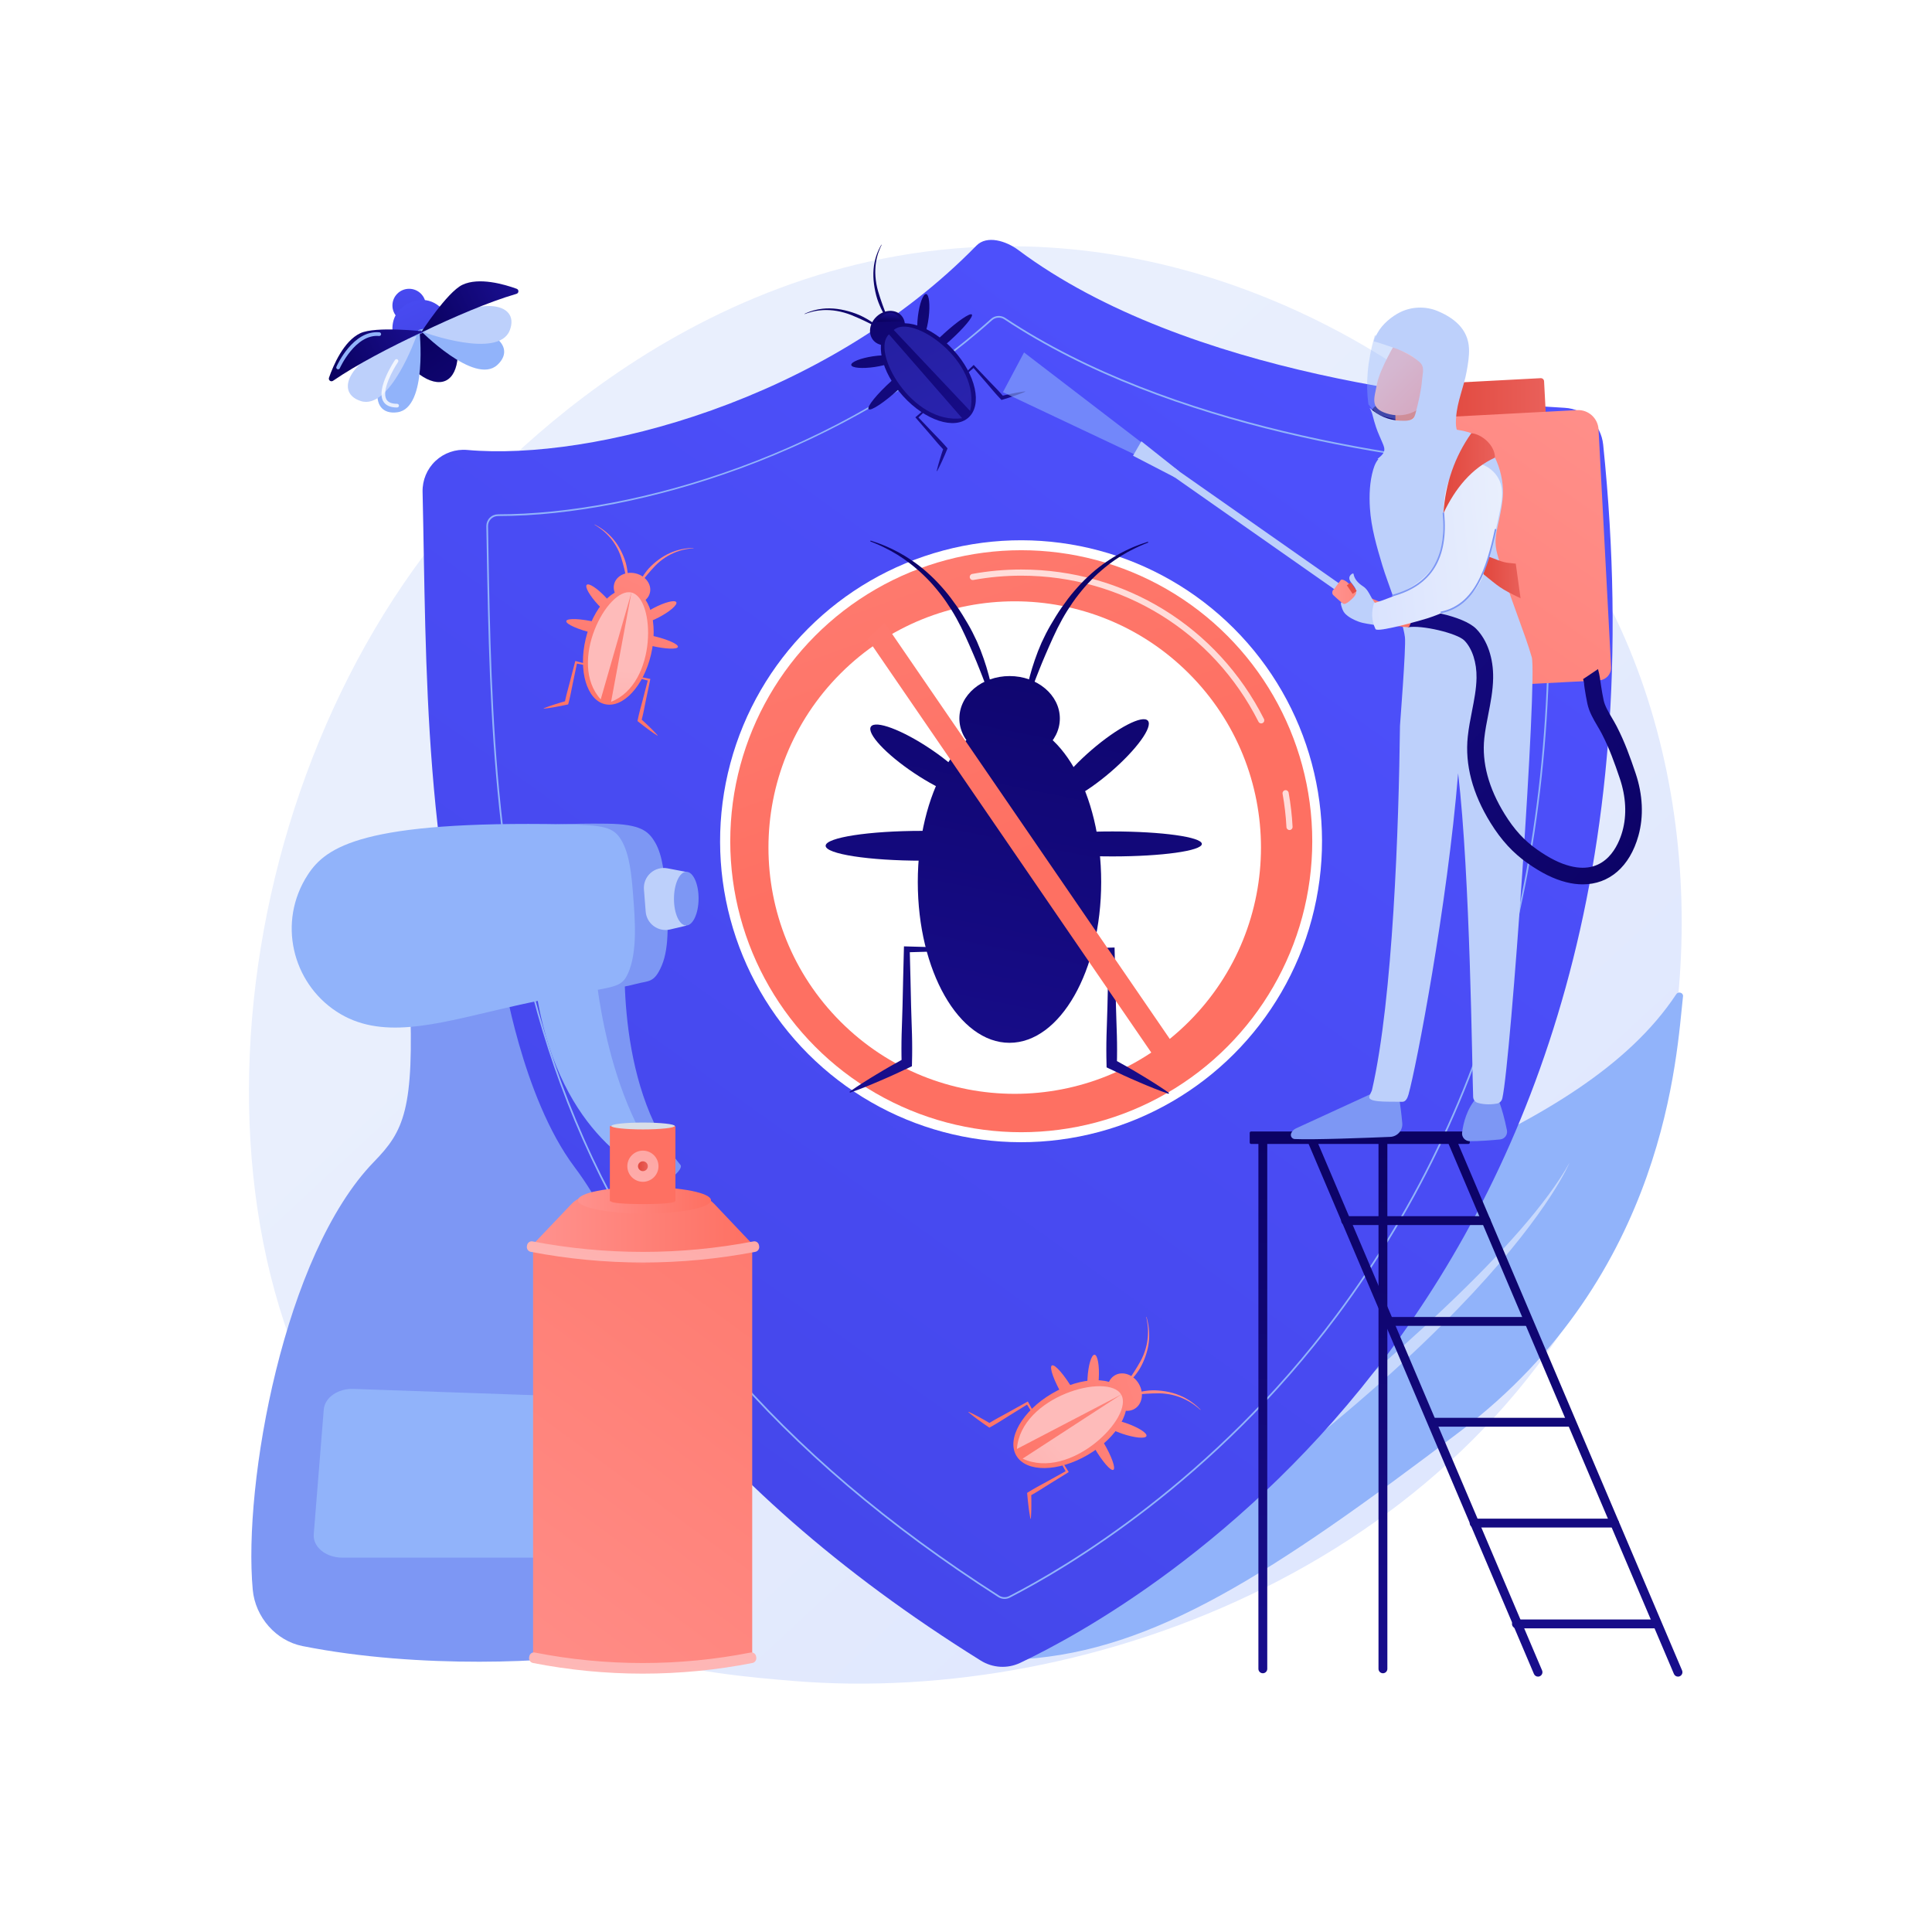 <?xml version="1.0" encoding="utf-8"?>
<!-- Generator: Adobe Illustrator 27.5.0, SVG Export Plug-In . SVG Version: 6.00 Build 0)  -->
<svg version="1.1" xmlns="http://www.w3.org/2000/svg" xmlns:xlink="http://www.w3.org/1999/xlink" x="0px" y="0px"
	 viewBox="0 0 3710 3710" style="enable-background:new 0 0 3710 3710;" xml:space="preserve">
<g id="Background">
	<g>
		<g>
			<rect style="fill:#FFFFFF;" width="3710" height="3710"/>
		</g>
	</g>
</g>
<g id="Illustration">
	<g>
		<linearGradient id="SVGID_1_" gradientUnits="userSpaceOnUse" x1="3396.657" y1="3591.949" x2="1368.266" y2="1402.575">
			<stop  offset="0" style="stop-color:#DAE3FE"/>
			<stop  offset="1" style="stop-color:#E9EFFD"/>
		</linearGradient>
		<path style="fill:url(#SVGID_1_);" d="M3113.987,2344.307c-278.716,651.465-1014.435,931.285-1590.882,883.575
			c-157.394-13.027-474.073-39.237-721.339-273.068c-474.857-449.058-401.725-1387.714,52.85-1940.343
			c58.54-71.167,463.744-547.979,1095.178-541.597c462.302,4.673,786.787,265.821,826.244,298.355
			c49.844,41.099,159.779,138.764,258.857,293.703C3267.693,1428.985,3288.156,1937.206,3113.987,2344.307z"/>
		<g>
			<path style="fill:#91B3FA;" d="M3218.948,1909.107c3.912-5.912,13.733-2.876,12.948,4.021
				c-12.524,110.085-30.562,534.12-427.896,835.451c-363.542,275.703-588.156,420.176-836.403,437.319
				c-24.563,1.696-47.975-7.524-45.575-30.513c14.228-136.259,75.592-515.87,324.838-675.307
				C2544.713,2289.548,3032.281,2191.239,3218.948,1909.107z"/>
			<path style="opacity:0.5;fill:#FFFFFF;" d="M3013.827,2232.885c0,0-144.729,358.682-1049.929,924.364
				C1963.899,3157.25,2841.159,2544.067,3013.827,2232.885z"/>
		</g>
		<g>
			
				<linearGradient id="SVGID_00000061433554982702172150000006328252190744418194_" gradientUnits="userSpaceOnUse" x1="786.663" y1="427.718" x2="785.028" y2="677.181">
				<stop  offset="0" style="stop-color:#4F52FF"/>
				<stop  offset="1" style="stop-color:#4042E2"/>
			</linearGradient>
			<circle style="fill:url(#SVGID_00000061433554982702172150000006328252190744418194_);" cx="785.621" cy="586.613" r="32.05"/>
			<g>
				
					<linearGradient id="SVGID_00000121962254572754275600000012419586486315668154_" gradientUnits="userSpaceOnUse" x1="2720.09" y1="448.517" x2="2718.316" y2="719.072" gradientTransform="matrix(0.904 -0.428 0.428 0.904 -1922.224 1216.739)">
					<stop  offset="0" style="stop-color:#4F52FF"/>
					<stop  offset="1" style="stop-color:#4042E2"/>
				</linearGradient>
				<path style="fill:url(#SVGID_00000121962254572754275600000012419586486315668154_);" d="M866.866,620.644
					c-0.385-0.862-0.764-1.727-1.166-2.574c-19.505-41.155-51.788-49.67-80.24-36.185c-17.783,8.428-29.861,23.456-31.656,43.589
					c-1.077,12.08,1.547,25.997,8.861,41.431c0.169,0.356,0.354,0.708,0.527,1.064C782.37,653.607,819.197,630.369,866.866,620.644z
					"/>
				
					<linearGradient id="SVGID_00000017476798688262243600000000312044274004319883_" gradientUnits="userSpaceOnUse" x1="2665.435" y1="1979.509" x2="2507.61" y2="2312.312" gradientTransform="matrix(0.478 -0.878 0.878 0.478 -2215.389 2016.308)">
					<stop  offset="0" style="stop-color:#09005D"/>
					<stop  offset="1" style="stop-color:#1A0F91"/>
				</linearGradient>
				<path style="fill:url(#SVGID_00000017476798688262243600000000312044274004319883_);" d="M763.191,667.968
					c19.779,40.713,64.697,76.32,92.904,62.951c27.866-13.207,29.058-69.305,10.771-110.274
					C819.197,630.369,782.37,653.607,763.191,667.968z"/>
			</g>
			<path style="fill:#91B3FA;" d="M805.461,632.878c0,0,16.682,150.506-42.214,158.789S708.92,713.595,805.461,632.878z"/>
			<path style="fill:#91B3FA;" d="M805.461,632.878c0,0,105.935,108.204,149.635,67.86
				C998.797,660.394,929.063,609.258,805.461,632.878z"/>
			<path style="fill:#BDD0FB;" d="M814.445,638.297c0,0,142.326,51.709,164.265-3.573
				C1000.65,579.443,915.655,563.518,814.445,638.297z"/>
			<path style="fill:#BDD0FB;" d="M799.702,645.285c0,0-50.088,142.904-106.769,124.885
				C636.252,752.151,677.74,676.279,799.702,645.285z"/>
			<path style="opacity:0.78;fill:#FFFFFF;" d="M764.063,782.184c-0.459,0.217-0.97,0.341-1.51,0.342
				c-13.417,0.031-22.49-4.197-26.965-12.567c-13.147-24.593,21.393-76.547,22.87-78.746c1.098-1.628,3.298-2.059,4.924-0.969
				c1.626,1.093,2.059,3.297,0.969,4.924c-9.398,14.005-31.759,54.141-22.504,71.448c3.141,5.871,10.101,8.838,20.689,8.812
				c1.959-0.005,3.552,1.581,3.557,3.541C766.097,780.388,765.266,781.615,764.063,782.184z"/>
			
				<linearGradient id="SVGID_00000129185242687404648670000004002293570563154834_" gradientUnits="userSpaceOnUse" x1="2714.984" y1="628.496" x2="2918.733" y2="628.496" gradientTransform="matrix(0.904 -0.428 0.428 0.904 -1922.224 1216.739)">
				<stop  offset="0" style="stop-color:#09005D"/>
				<stop  offset="1" style="stop-color:#1A0F91"/>
			</linearGradient>
			<path style="fill:url(#SVGID_00000129185242687404648670000004002293570563154834_);" d="M808.267,638.799
				c0,0,50.25-77.933,79.761-91.912c31.809-15.068,80.307-1.011,104.125,7.654c4.654,1.693,4.38,8.323-0.373,9.718
				C937.379,580.228,874.444,607.388,808.267,638.799z"/>
			
				<linearGradient id="SVGID_00000063612884682343853600000002525274568228142222_" gradientUnits="userSpaceOnUse" x1="2516.922" y1="628.486" x2="2720.671" y2="628.486" gradientTransform="matrix(0.904 -0.428 0.428 0.904 -1922.224 1216.739)">
				<stop  offset="0" style="stop-color:#09005D"/>
				<stop  offset="1" style="stop-color:#1A0F91"/>
			</linearGradient>
			<path style="fill:url(#SVGID_00000063612884682343853600000002525274568228142222_);" d="M813.407,636.363
				c0,0-92.138-10.447-121.643,3.545c-31.803,15.081-51.629,61.521-60.002,85.443c-1.636,4.675,3.669,8.659,7.758,5.864
				C686.325,699.216,747.195,667.698,813.407,636.363z"/>
			<path style="fill:#91B3FA;" d="M650.805,708.897c-0.898,0.426-1.97,0.474-2.954,0.041c-1.792-0.792-2.604-2.886-1.813-4.679
				c1.275-2.892,31.81-70.732,82.579-66.127c1.952,0.178,3.39,1.902,3.213,3.855c-0.177,1.951-1.901,3.391-3.855,3.213
				c-45.74-4.151-75.152,61.261-75.445,61.925C652.172,707.935,651.547,708.545,650.805,708.897z"/>
		</g>
		<g>
			<g>
				
					<linearGradient id="SVGID_00000169559606559818495540000009118821440987338122_" gradientUnits="userSpaceOnUse" x1="2733.728" y1="367.225" x2="343.891" y2="3708.184">
					<stop  offset="0" style="stop-color:#4F52FF"/>
					<stop  offset="1" style="stop-color:#4042E2"/>
				</linearGradient>
				<path style="fill:url(#SVGID_00000169559606559818495540000009118821440987338122_);" d="M836.397,885.026
					c16.393-15.35,38.554-22.983,60.928-20.971c239.311,21.522,685.799-93.751,977.607-392.324
					c20.263-20.733,57.195-9.015,80.423,8.341c324.53,242.551,862.479,292.781,1049.225,303.05
					c38.627,2.126,69.97,32.091,73.96,70.575c169.829,1640.257-898.13,2234.628-1119.627,2339.544
					c-24.212,11.471-52.717,9.805-75.462-4.359C779.524,2501.264,826.745,1607.034,811.477,944.453
					C810.961,921.999,820.005,900.38,836.397,885.026z"/>
				<path style="fill:#91B3FA;" d="M1929.045,3070.354c-4.232,0-8.457-1.187-12.134-3.538
					c-422.506-270.086-697.854-592.91-841.779-986.916c-128.587-352.027-134.887-710.747-140.448-1027.242
					c-0.246-14.18-0.496-28.263-0.752-42.248c-0.11-6.031,2.153-11.719,6.375-16.019c4.264-4.345,9.987-6.735,16.113-6.735h0.007
					c262.806,0,657.25-116.025,946.529-375.232c7.594-6.8,18.837-7.614,27.332-1.975
					c317.733,210.827,770.681,272.197,1012.4,290.015c10.996,0.807,19.679,9.388,20.643,20.396
					c56.017,639.059-76.857,1179.389-394.931,1605.984c-237.517,318.547-519.114,484.492-629.159,541.053l0,0
					C1936.046,3069.54,1932.544,3070.354,1929.045,3070.354z M956.636,990.899c-5.464,0-10.363,2.049-14.015,5.766
					c-3.606,3.674-5.542,8.535-5.448,13.687c0.256,13.985,0.506,28.068,0.752,42.232c5.558,316.255,11.852,674.686,140.254,1026.201
					c143.672,393.316,418.592,715.608,840.475,985.295c5.749,3.677,13.074,4.04,19.099,0.934l0,0
					c109.844-56.458,390.932-222.104,628.044-540.107c317.584-425.937,450.243-965.518,394.301-1603.76
					c-0.827-9.42-8.249-16.755-17.653-17.445c-242.034-17.841-695.607-79.315-1013.957-290.547
					c-7.267-4.828-16.881-4.134-23.37,1.689c-132.63,118.843-299.805,217.302-483.445,284.739
					c-160.365,58.886-325.515,91.316-465.033,91.316C956.64,990.899,956.64,990.899,956.636,990.899z"/>
			</g>
		</g>
		<g>
			<g>
				<g>
					
						<ellipse transform="matrix(0.707 -0.707 0.707 0.707 -567.853 1859.849)" style="fill:#FFFFFF;" cx="1961.109" cy="1615.384" rx="578.026" ry="578.025"/>
					
						<linearGradient id="SVGID_00000169547426168837186830000007767810878112270760_" gradientUnits="userSpaceOnUse" x1="-6414.686" y1="-206.311" x2="-7051.311" y2="1571.275" gradientTransform="matrix(-1 0 0 1 -5106 0)">
						<stop  offset="0" style="stop-color:#FF928E"/>
						<stop  offset="1" style="stop-color:#FE7062"/>
					</linearGradient>
					
						<circle style="fill:url(#SVGID_00000169547426168837186830000007767810878112270760_);" cx="1961.109" cy="1615.384" r="558.805"/>
					<path style="opacity:0.75;fill:#FFFFFF;" d="M2476.231,1593.912c0.104,0,0.211,0,0.315-0.006
						c3.258-0.172,5.757-2.951,5.586-6.203c-1.147-21.954-3.698-44-7.584-65.534c-0.576-3.205-3.626-5.34-6.858-4.763
						c-3.209,0.583-5.338,3.65-4.759,6.861c3.794,21.043,6.287,42.595,7.412,64.048
						C2470.506,1591.468,2473.112,1593.912,2476.231,1593.912z"/>
					<path style="opacity:0.75;fill:#FFFFFF;" d="M2421.898,1389.157c0.894,0,1.802-0.202,2.656-0.635
						c2.912-1.471,4.079-5.022,2.608-7.928c-89.343-177.001-267.923-286.957-466.054-286.957c-31.597,0-63.264,2.848-94.117,8.476
						c-3.208,0.582-5.335,3.655-4.75,6.865c0.583,3.212,3.647,5.356,6.867,4.745c30.157-5.494,61.109-8.278,92-8.278
						c193.648,0,368.191,107.471,455.516,280.465C2417.661,1387.969,2419.74,1389.157,2421.898,1389.157z"/>
					
						<ellipse transform="matrix(0.707 -0.707 0.707 0.707 -580.028 1854.806)" style="fill:#FFFFFF;" cx="1948.934" cy="1627.559" rx="472.96" ry="472.96"/>
				</g>
			</g>
			<g>
				
					<linearGradient id="SVGID_00000034074731917768845850000000220091280492766118_" gradientUnits="userSpaceOnUse" x1="-7231.122" y1="758.831" x2="-6928.89" y2="2273.047" gradientTransform="matrix(-1 0 0 1 -5106 0)">
					<stop  offset="0" style="stop-color:#09005D"/>
					<stop  offset="1" style="stop-color:#1A0F91"/>
				</linearGradient>
				
					<ellipse style="fill:url(#SVGID_00000034074731917768845850000000220091280492766118_);" cx="1938.511" cy="1693.775" rx="176.087" ry="308.72"/>
				
					<linearGradient id="SVGID_00000080177508594029416120000018261789208208142734_" gradientUnits="userSpaceOnUse" x1="-7171.056" y1="746.843" x2="-6868.824" y2="2261.058" gradientTransform="matrix(-1 0 0 1 -5106 0)">
					<stop  offset="0" style="stop-color:#09005D"/>
					<stop  offset="1" style="stop-color:#1A0F91"/>
				</linearGradient>
				
					<ellipse style="fill:url(#SVGID_00000080177508594029416120000018261789208208142734_);" cx="1938.743" cy="1379.684" rx="96.465" ry="81.453"/>
				
					<linearGradient id="SVGID_00000102537064761724272440000014296350081979866790_" gradientUnits="userSpaceOnUse" x1="-7276.926" y1="767.974" x2="-6974.695" y2="2282.187" gradientTransform="matrix(-1 0 0 1 -5106 0)">
					<stop  offset="0" style="stop-color:#09005D"/>
					<stop  offset="1" style="stop-color:#1A0F91"/>
				</linearGradient>
				<path style="fill:url(#SVGID_00000102537064761724272440000014296350081979866790_);" d="M2204.408,1040.306
					c0,0-1.553,0.52-4.465,1.494c-1.456,0.487-3.252,1.088-5.363,1.795c-2.11,0.715-4.55,1.468-7.222,2.569
					c-2.689,1.05-5.666,2.213-8.908,3.479c-3.267,1.23-6.613,2.927-10.297,4.542c-1.825,0.84-3.732,1.663-5.655,2.593
					c-1.901,0.975-3.855,1.979-5.862,3.009c-2.009,1.032-4.069,2.09-6.178,3.173c-2.057,1.179-4.162,2.386-6.312,3.618
					c-2.146,1.244-4.338,2.514-6.571,3.808c-2.174,1.393-4.388,2.812-6.64,4.256c-4.572,2.801-9.026,6.088-13.684,9.374
					c-4.658,3.286-9.168,7.027-13.86,10.748c-4.49,3.953-9.272,7.799-13.722,12.153c-9.194,8.409-17.976,17.851-26.534,27.748
					c-8.584,9.891-16.515,20.582-24.138,31.476c-7.66,10.883-14.533,22.273-21.166,33.562
					c-6.612,11.309-12.413,22.823-17.608,34.141c-5.041,11.386-9.426,22.592-13.077,33.379c-1.801,5.4-3.556,10.649-5.146,15.754
					c-1.504,5.136-2.976,10.087-4.257,14.874c-1.365,4.763-2.496,9.376-3.541,13.767c-1.071,4.384-2.064,8.542-2.877,12.483
					c-1.686,7.862-3.018,14.739-3.961,20.434c-0.99,5.684-1.651,10.171-2.052,13.241c-0.407,3.067-0.624,4.703-0.624,4.703
					l1.496,0.382c0,0,0.608-1.533,1.747-4.406c1.135-2.873,2.735-7.101,4.775-12.469c2.018-5.362,4.468-11.872,7.278-19.341
					c2.781-7.46,5.976-15.841,9.492-24.942c1.71-4.569,3.628-9.271,5.58-14.145c1.891-4.894,3.949-9.909,6.058-15.061
					c4.354-10.249,8.868-21.056,13.797-32.11c4.928-11.047,9.993-22.48,15.661-33.847c5.687-11.35,11.891-22.685,18.742-33.615
					c6.918-10.876,14.149-21.591,22.044-31.54c7.87-9.957,15.988-19.505,24.555-28.061c4.139-4.43,8.615-8.359,12.817-12.407
					c2.163-1.954,4.377-3.802,6.525-5.677c2.159-1.862,4.241-3.769,6.45-5.456c4.355-3.453,8.527-6.917,12.834-9.9
					c2.123-1.538,4.211-3.049,6.26-4.532c2.114-1.39,4.188-2.753,6.22-4.089c2.04-1.329,4.038-2.63,5.991-3.901
					c2.01-1.18,3.973-2.332,5.888-3.456c1.917-1.125,3.784-2.222,5.599-3.288c1.84-1.021,3.669-1.936,5.42-2.865
					c6.976-3.802,13.268-6.622,18.428-9.045c2.554-1.258,4.953-2.176,7.009-3.028c2.06-0.844,3.813-1.562,5.234-2.145
					c2.842-1.164,4.357-1.785,4.357-1.785L2204.408,1040.306z"/>
				
					<linearGradient id="SVGID_00000128477971275149759530000016005714275573994649_" gradientUnits="userSpaceOnUse" x1="-7355.808" y1="783.719" x2="-7053.577" y2="2297.933" gradientTransform="matrix(-1 0 0 1 -5106 0)">
					<stop  offset="0" style="stop-color:#09005D"/>
					<stop  offset="1" style="stop-color:#1A0F91"/>
				</linearGradient>
				<path style="fill:url(#SVGID_00000128477971275149759530000016005714275573994649_);" d="M2024.928,1538.306
					c10.081,11.714,58.399-13.34,107.923-55.959c49.523-42.619,81.498-86.664,71.417-98.378
					c-10.081-11.714-58.399,13.34-107.923,55.959C2046.822,1482.547,2014.848,1526.592,2024.928,1538.306z"/>
				
					<linearGradient id="SVGID_00000109746557705538850150000012773921830541878674_" gradientUnits="userSpaceOnUse" x1="-7407.279" y1="793.992" x2="-7105.047" y2="2308.206" gradientTransform="matrix(-1 0 0 1 -5106 0)">
					<stop  offset="0" style="stop-color:#09005D"/>
					<stop  offset="1" style="stop-color:#1A0F91"/>
				</linearGradient>
				
					<ellipse style="fill:url(#SVGID_00000109746557705538850150000012773921830541878674_);" cx="2136.293" cy="1620.59" rx="171.604" ry="23.977"/>
				
					<linearGradient id="SVGID_00000099629045062841568230000007922854718111836310_" gradientUnits="userSpaceOnUse" x1="-7453.769" y1="803.27" x2="-7151.537" y2="2317.483" gradientTransform="matrix(-1 0 0 1 -5106 0)">
					<stop  offset="0" style="stop-color:#09005D"/>
					<stop  offset="1" style="stop-color:#1A0F91"/>
				</linearGradient>
				<path style="fill:url(#SVGID_00000099629045062841568230000007922854718111836310_);" d="M1988.363,1826.264l36.607,1.306
					l36.607,1.143l36.607,1.143l36.607,1.036l-5.621-5.62c-0.478,18.172-1.016,36.344-1.376,54.515l-1.231,54.515
					c-0.216,9.086-0.546,18.172-0.845,27.258c-0.289,9.086-0.667,18.172-0.882,27.258c-0.112,4.543-0.245,9.086-0.274,13.629
					c-0.042,4.543-0.146,9.086-0.095,13.629c0.035,4.543-0.003,9.086,0.093,13.629l0.28,13.629l0.13,6.327l5.277,2.526
					c9.261,4.434,18.566,8.783,27.913,13.049c9.366,4.229,18.725,8.473,28.213,12.465c4.738,2.007,9.444,4.078,14.209,6.033
					l14.309,5.838c4.813,1.862,9.595,3.783,14.434,5.595c4.835,1.818,9.681,3.616,14.593,5.284l0.906-1.766
					c-4.219-3.019-8.506-5.906-12.802-8.774c-4.294-2.874-8.643-5.639-12.962-8.464l-13.086-8.22
					c-4.367-2.731-8.793-5.346-13.186-8.026c-8.775-5.381-17.68-10.508-26.577-15.652c-8.916-5.107-17.875-10.129-26.877-15.068
					l5.407,8.852l0.28-13.629c0.096-4.543,0.058-9.086,0.093-13.629c0.051-4.543-0.053-9.086-0.095-13.629
					c-0.029-4.543-0.162-9.086-0.274-13.629c-0.214-9.086-0.593-18.172-0.881-27.258c-0.299-9.086-0.629-18.172-0.845-27.258
					l-1.231-54.515c-0.36-18.172-0.898-36.344-1.376-54.515l-0.152-5.776l-5.469,0.155l-36.607,1.036l-36.607,1.143l-36.607,1.143
					l-36.607,1.306V1826.264z"/>
				
					<linearGradient id="SVGID_00000154399792801582977250000007701007762634212282_" gradientUnits="userSpaceOnUse" x1="-6994.765" y1="711.656" x2="-6692.533" y2="2225.871" gradientTransform="matrix(-1 0 0 1 -5106 0)">
					<stop  offset="0" style="stop-color:#09005D"/>
					<stop  offset="1" style="stop-color:#1A0F91"/>
				</linearGradient>
				<path style="fill:url(#SVGID_00000154399792801582977250000007701007762634212282_);" d="M1671.183,1039.547
					c0,0,1.516,0.621,4.357,1.785c1.421,0.582,3.173,1.3,5.233,2.145c2.056,0.852,4.455,1.77,7.009,3.028
					c5.161,2.423,11.452,5.243,18.429,9.045c1.751,0.929,3.58,1.844,5.42,2.865c1.815,1.066,3.682,2.162,5.599,3.288
					c1.914,1.123,3.878,2.276,5.887,3.456c1.953,1.271,3.951,2.573,5.991,3.901c2.032,1.335,4.106,2.699,6.22,4.089
					c2.049,1.483,4.136,2.995,6.26,4.532c4.307,2.983,8.479,6.447,12.834,9.9c2.209,1.686,4.291,3.594,6.45,5.456
					c2.148,1.875,4.362,3.724,6.525,5.677c4.203,4.049,8.679,7.978,12.817,12.407c8.567,8.556,16.684,18.104,24.554,28.061
					c7.895,9.949,15.126,20.664,22.044,31.54c6.85,10.93,13.054,22.265,18.742,33.615c5.669,11.367,10.733,22.8,15.661,33.847
					c4.93,11.054,9.443,21.861,13.797,32.11c2.109,5.152,4.168,10.167,6.059,15.061c1.952,4.873,3.87,9.576,5.58,14.145
					c3.516,9.101,6.711,17.482,9.492,24.942c2.81,7.468,5.26,13.979,7.278,19.341c2.04,5.368,3.641,9.596,4.775,12.469
					c1.139,2.873,1.747,4.406,1.747,4.406l1.496-0.382c0,0-0.217-1.636-0.624-4.703c-0.401-3.07-1.062-7.557-2.052-13.241
					c-0.943-5.695-2.275-12.572-3.961-20.434c-0.812-3.941-1.806-8.099-2.877-12.483c-1.044-4.391-2.177-9.004-3.541-13.767
					c-1.281-4.788-2.753-9.738-4.257-14.874c-1.59-5.106-3.345-10.354-5.146-15.754c-3.651-10.787-8.036-21.993-13.077-33.379
					c-5.195-11.319-10.996-22.833-17.608-34.141c-6.634-11.289-13.506-22.679-21.166-33.562
					c-7.623-10.894-15.554-21.584-24.138-31.476c-8.558-9.898-17.339-19.339-26.534-27.748c-4.45-4.354-9.231-8.201-13.722-12.153
					c-4.693-3.721-9.203-7.462-13.86-10.748c-4.658-3.285-9.113-6.572-13.684-9.373c-2.252-1.443-4.467-2.863-6.64-4.256
					c-2.233-1.294-4.424-2.564-6.571-3.808c-2.15-1.232-4.254-2.439-6.312-3.618c-2.109-1.083-4.17-2.141-6.179-3.173
					c-2.006-1.03-3.961-2.033-5.862-3.009c-1.923-0.929-3.83-1.753-5.655-2.593c-3.684-1.615-7.029-3.311-10.297-4.542
					c-3.241-1.266-6.219-2.428-8.907-3.479c-2.672-1.101-5.112-1.854-7.222-2.569c-2.111-0.707-3.907-1.308-5.363-1.795
					c-2.912-0.974-4.465-1.494-4.465-1.494L1671.183,1039.547z"/>
				
					<linearGradient id="SVGID_00000103965025542318658780000014528257854877961613_" gradientUnits="userSpaceOnUse" x1="-7025.115" y1="717.713" x2="-6722.883" y2="2231.924" gradientTransform="matrix(-1 0 0 1 -5106 0)">
					<stop  offset="0" style="stop-color:#09005D"/>
					<stop  offset="1" style="stop-color:#1A0F91"/>
				</linearGradient>
				<path style="fill:url(#SVGID_00000103965025542318658780000014528257854877961613_);" d="M1869.038,1526.949
					c-8.597,12.842-59.58-6.213-113.874-42.56c-54.294-36.347-91.338-76.223-82.741-89.065c8.597-12.842,59.58,6.213,113.874,42.56
					C1840.59,1474.232,1877.635,1514.108,1869.038,1526.949z"/>
				
					<linearGradient id="SVGID_00000173128014578953944160000015443945523881301650_" gradientUnits="userSpaceOnUse" x1="-7056.402" y1="723.959" x2="-6754.172" y2="2238.167" gradientTransform="matrix(-1 0 0 1 -5106 0)">
					<stop  offset="0" style="stop-color:#09005D"/>
					<stop  offset="1" style="stop-color:#1A0F91"/>
				</linearGradient>
				
					<ellipse style="fill:url(#SVGID_00000173128014578953944160000015443945523881301650_);" cx="1770.73" cy="1624.139" rx="185.256" ry="28.629"/>
				
					<linearGradient id="SVGID_00000181805252409409821430000007361306666358658195_" gradientUnits="userSpaceOnUse" x1="-7110.156" y1="734.689" x2="-6807.924" y2="2248.902" gradientTransform="matrix(-1 0 0 1 -5106 0)">
					<stop  offset="0" style="stop-color:#09005D"/>
					<stop  offset="1" style="stop-color:#1A0F91"/>
				</linearGradient>
				<path style="fill:url(#SVGID_00000181805252409409821430000007361306666358658195_);" d="M1887.766,1822.073l-36.607-1.306
					l-36.607-1.143l-36.607-1.143l-36.607-1.036l-5.469-0.155l-0.152,5.776c-0.478,18.172-1.016,36.344-1.376,54.515l-1.231,54.515
					c-0.216,9.086-0.546,18.172-0.845,27.258c-0.289,9.086-0.668,18.172-0.882,27.258c-0.112,4.543-0.245,9.086-0.274,13.629
					c-0.042,4.543-0.146,9.086-0.095,13.629c0.035,4.543-0.003,9.086,0.093,13.629l0.28,13.629l5.407-8.852
					c-9.002,4.939-17.961,9.961-26.877,15.068c-8.897,5.144-17.802,10.271-26.578,15.652c-4.394,2.679-8.82,5.294-13.186,8.026
					l-13.086,8.22c-4.319,2.825-8.668,5.59-12.962,8.464c-4.296,2.868-8.583,5.756-12.802,8.774l0.906,1.766
					c4.912-1.668,9.758-3.466,14.593-5.284c4.838-1.813,9.62-3.734,14.433-5.595l14.309-5.838c4.765-1.955,9.471-4.026,14.209-6.033
					c9.488-3.992,18.846-8.236,28.213-12.465c9.348-4.266,18.652-8.615,27.913-13.049l5.277-2.526l0.13-6.327l0.28-13.629
					c0.096-4.543,0.057-9.086,0.093-13.629c0.051-4.543-0.053-9.086-0.095-13.629c-0.029-4.543-0.162-9.086-0.274-13.629
					c-0.214-9.086-0.593-18.172-0.882-27.258c-0.298-9.086-0.629-18.172-0.845-27.258l-1.231-54.515
					c-0.36-18.172-0.898-36.344-1.376-54.515l-5.62,5.62l36.607-1.036l36.607-1.143l36.607-1.143l36.607-1.306V1822.073z"/>
			</g>
			
				<linearGradient id="SVGID_00000155131307581279201350000011512948276221360008_" gradientUnits="userSpaceOnUse" x1="-6443.053" y1="-124.437" x2="-7079.681" y2="1653.158" gradientTransform="matrix(-1 0 0 1 -5106 0)">
				<stop  offset="0" style="stop-color:#FF928E"/>
				<stop  offset="1" style="stop-color:#FE7062"/>
			</linearGradient>
			<polygon style="fill:url(#SVGID_00000155131307581279201350000011512948276221360008_);" points="2219.948,2034.588 
				2256.313,2009.657 1698.61,1196.179 1665.905,1226.448 			"/>
		</g>
		<g>
			
				<linearGradient id="SVGID_00000052098194064133166490000015990986883257346434_" gradientUnits="userSpaceOnUse" x1="-1992.857" y1="679.112" x2="-1882.161" y2="1233.71" gradientTransform="matrix(-0.974 -0.228 -0.228 0.974 -453.832 -190.957)">
				<stop  offset="0" style="stop-color:#FF928E"/>
				<stop  offset="1" style="stop-color:#FE7062"/>
			</linearGradient>
			<path style="fill:url(#SVGID_00000052098194064133166490000015990986883257346434_);" d="M1124.556,1227.436
				c-14.224,60.806,2.362,116.677,37.044,124.789c34.683,8.113,74.329-34.604,88.553-95.41
				c14.224-60.806-2.362-116.676-37.044-124.789C1178.426,1123.913,1138.78,1166.629,1124.556,1227.436z"/>
			
				<linearGradient id="SVGID_00000141424647958300355140000013384917154864686511_" gradientUnits="userSpaceOnUse" x1="-1970.854" y1="674.72" x2="-1860.158" y2="1229.321" gradientTransform="matrix(-0.974 -0.228 -0.228 0.974 -453.832 -190.957)">
				<stop  offset="0" style="stop-color:#FF928E"/>
				<stop  offset="1" style="stop-color:#FE7062"/>
			</linearGradient>
			<path style="fill:url(#SVGID_00000141424647958300355140000013384917154864686511_);" d="M1179.237,1122.082
				c-3.753,16.043,8.608,32.652,27.608,37.096c19,4.444,37.445-4.958,41.197-21.001s-8.607-32.652-27.607-37.096
				C1201.435,1096.636,1182.99,1106.039,1179.237,1122.082z"/>
			
				<linearGradient id="SVGID_00000025421211464494650220000006626009580519772810_" gradientUnits="userSpaceOnUse" x1="-2009.446" y1="940.293" x2="-1898.748" y2="1494.904" gradientTransform="matrix(-0.974 -0.228 -0.186 0.796 -442.981 -236.627)">
				<stop  offset="0" style="stop-color:#FF928E"/>
				<stop  offset="1" style="stop-color:#FE7062"/>
			</linearGradient>
			<path style="fill:url(#SVGID_00000025421211464494650220000006626009580519772810_);" d="M1331.796,1052.206
				c0,0-0.589,0.022-1.694,0.063c-0.552,0.021-1.234,0.046-2.035,0.076c-0.801,0.033-1.723,0.049-2.751,0.147
				c-1.031,0.082-2.172,0.173-3.414,0.272c-1.249,0.086-2.558,0.302-3.982,0.466c-0.708,0.093-1.444,0.174-2.193,0.285
				c-0.744,0.126-1.51,0.256-2.296,0.389c-0.787,0.133-1.594,0.27-2.42,0.41c-0.814,0.172-1.647,0.349-2.498,0.529
				c-0.85,0.184-1.718,0.371-2.603,0.563c-0.87,0.225-1.757,0.454-2.658,0.687c-1.821,0.436-3.634,1.023-5.52,1.593
				c-1.885,0.57-3.749,1.285-5.677,1.979c-1.871,0.778-3.839,1.501-5.723,2.4c-3.853,1.686-7.629,3.707-11.356,5.88
				c-3.736,2.169-7.294,4.626-10.756,7.167c-3.474,2.535-6.703,5.285-9.839,8.024c-3.13,2.747-5.984,5.622-8.609,8.49
				c-2.575,2.901-4.903,5.803-6.941,8.645c-1.011,1.425-1.995,2.81-2.91,4.166c-0.887,1.373-1.75,2.694-2.533,3.984
				c-0.812,1.275-1.53,2.526-2.202,3.72c-0.681,1.19-1.319,2.32-1.878,3.401c-1.138,2.153-2.082,4.047-2.807,5.63
				c-0.741,1.575-1.283,2.829-1.635,3.691c-0.354,0.861-0.543,1.32-0.543,1.32l0.507,0.236c0,0,0.321-0.396,0.924-1.139
				c0.601-0.743,1.46-1.843,2.554-3.239c1.086-1.396,2.404-3.09,3.915-5.034c1.501-1.944,3.212-4.122,5.087-6.484
				c0.922-1.19,1.927-2.402,2.955-3.661c1.008-1.27,2.085-2.561,3.188-3.888c2.252-2.626,4.599-5.402,7.112-8.215
				c2.511-2.811,5.098-5.724,7.895-8.566c2.803-2.836,5.789-5.625,8.978-8.242c3.209-2.595,6.519-5.118,10.014-7.361
				c3.486-2.248,7.032-4.356,10.672-6.137c1.778-0.947,3.643-1.719,5.418-2.55c0.905-0.389,1.82-0.744,2.714-1.112
				c0.897-0.363,1.77-0.746,2.672-1.053c1.789-0.644,3.513-1.306,5.253-1.817c0.862-0.271,1.71-0.538,2.542-0.8
				c0.849-0.229,1.682-0.454,2.497-0.674c0.818-0.217,1.62-0.43,2.403-0.638c0.797-0.176,1.576-0.349,2.335-0.517
				c0.76-0.168,1.501-0.332,2.221-0.492c0.726-0.144,1.44-0.259,2.128-0.384c2.747-0.527,5.183-0.825,7.189-1.101
				c0.997-0.154,1.915-0.221,2.706-0.298c0.792-0.074,1.466-0.138,2.013-0.189c1.093-0.102,1.676-0.157,1.676-0.157
				L1331.796,1052.206z"/>
			
				<linearGradient id="SVGID_00000173864691613179708750000013303117795569985176_" gradientUnits="userSpaceOnUse" x1="-2030.081" y1="692.905" x2="-1919.382" y2="1247.518" gradientTransform="matrix(-0.974 -0.228 -0.228 0.974 -453.832 -190.957)">
				<stop  offset="0" style="stop-color:#FF928E"/>
				<stop  offset="1" style="stop-color:#FE7062"/>
			</linearGradient>
			<path style="fill:url(#SVGID_00000173864691613179708750000013303117795569985176_);" d="M1221.855,1196.529
				c2.618,5.018,21.94,0.114,43.157-10.954c21.217-11.068,36.295-24.109,33.677-29.127c-2.618-5.018-21.94-0.114-43.157,10.954
				C1234.315,1178.47,1219.237,1191.511,1221.855,1196.529z"/>
			
				<linearGradient id="SVGID_00000163043210509795563430000000879788014525107344_" gradientUnits="userSpaceOnUse" x1="-1258.501" y1="584.265" x2="-1147.798" y2="1138.898" gradientTransform="matrix(-0.789 -0.185 -0.25 1.069 528.758 61.241)">
				<stop  offset="0" style="stop-color:#FF928E"/>
				<stop  offset="1" style="stop-color:#FE7062"/>
			</linearGradient>
			<path style="fill:url(#SVGID_00000163043210509795563430000000879788014525107344_);" d="M1202.6,1219.046
				c-1.213,5.185,20.005,14.581,47.391,20.987c27.386,6.406,50.57,7.396,51.783,2.211c1.213-5.185-20.005-14.581-47.391-20.987
				C1226.997,1214.851,1203.813,1213.861,1202.6,1219.046z"/>
			
				<linearGradient id="SVGID_00000023244074595647514190000012016300802719100342_" gradientUnits="userSpaceOnUse" x1="-2074.407" y1="695.393" x2="-1963.713" y2="1249.981" gradientTransform="matrix(-0.974 -0.228 -0.228 0.974 -453.832 -190.957)">
				<stop  offset="0" style="stop-color:#FF928E"/>
				<stop  offset="1" style="stop-color:#FE7062"/>
			</linearGradient>
			<path style="fill:url(#SVGID_00000023244074595647514190000012016300802719100342_);" d="M1194.081,1293.534l12.946,3.52
				l12.96,3.462l12.96,3.461l12.969,3.423l-1.536-2.473c-1.686,6.441-3.394,12.876-5.039,19.327l-4.987,19.339
				c-0.835,3.222-1.711,6.435-2.575,9.651c-0.861,3.216-1.754,6.425-2.588,9.647c-0.419,1.611-0.845,3.22-1.235,4.838
				c-0.394,1.617-0.81,3.228-1.171,4.853c-0.366,1.623-0.759,3.24-1.104,4.868l-1.037,4.884l-0.481,2.267l1.671,1.341
				c2.933,2.354,5.888,4.681,8.866,6.982c2.988,2.29,5.971,4.584,9.022,6.799c1.522,1.111,3.028,2.242,4.564,3.337l4.616,3.276
				c1.561,1.065,3.106,2.15,4.681,3.199c1.573,1.052,3.151,2.097,4.764,3.102l0.471-0.554c-1.253-1.429-2.541-2.816-3.834-4.197
				c-1.292-1.383-2.612-2.732-3.916-4.099l-3.981-4.023c-1.329-1.338-2.69-2.64-4.033-3.962c-2.681-2.651-5.429-5.223-8.173-7.799
				c-2.754-2.565-5.53-5.104-8.328-7.616l1.19,3.608l1.237-4.837c0.413-1.612,0.779-3.235,1.17-4.853
				c0.397-1.616,0.739-3.245,1.103-4.869c0.369-1.623,0.7-3.254,1.039-4.883c0.682-3.258,1.304-6.53,1.96-9.794
				c0.651-3.265,1.292-6.533,1.973-9.792l4.109-19.545c1.388-6.51,2.711-13.036,4.057-19.557l0.428-2.073l-1.963-0.401
				l-13.142-2.684l-13.151-2.646l-13.151-2.646l-13.164-2.588L1194.081,1293.534z"/>
			
				<linearGradient id="SVGID_00000154426956277438549650000001747733221950931092_" gradientUnits="userSpaceOnUse" x1="-1905.865" y1="922.91" x2="-1795.178" y2="1477.464" gradientTransform="matrix(-0.974 -0.228 -0.186 0.794 -442.7 -236.958)">
				<stop  offset="0" style="stop-color:#FF928E"/>
				<stop  offset="1" style="stop-color:#FE7062"/>
			</linearGradient>
			<path style="fill:url(#SVGID_00000154426956277438549650000001747733221950931092_);" d="M1141.66,1007.599
				c0,0,0.498,0.307,1.432,0.883c0.467,0.288,1.043,0.643,1.72,1.061c0.675,0.419,1.468,0.886,2.294,1.466
				c1.676,1.135,3.727,2.481,5.957,4.169c0.561,0.416,1.151,0.835,1.738,1.286c0.575,0.462,1.166,0.936,1.773,1.424
				c0.606,0.487,1.228,0.986,1.865,1.497c0.61,0.533,1.234,1.078,1.871,1.635c0.634,0.558,1.281,1.128,1.94,1.708
				c0.63,0.603,1.271,1.216,1.924,1.841c1.333,1.227,2.585,2.583,3.903,3.951c0.673,0.675,1.286,1.403,1.929,2.125
				c0.638,0.725,1.302,1.447,1.941,2.196c1.223,1.529,2.552,3.045,3.727,4.679c2.473,3.204,4.718,6.659,6.847,10.213
				c2.139,3.553,3.988,7.274,5.715,11.015c1.699,3.751,3.14,7.567,4.396,11.344c1.248,3.78,2.276,7.529,3.282,11.154
				c1.006,3.627,1.88,7.148,2.735,10.493c0.402,1.675,0.795,3.306,1.136,4.887c0.364,1.581,0.728,3.109,1.027,4.581
				c0.635,2.941,1.204,5.646,1.688,8.049c0.494,2.407,0.925,4.506,1.28,6.234c0.362,1.732,0.645,3.096,0.854,4.026
				c0.211,0.931,0.323,1.428,0.323,1.428l0.559,0.014c0,0,0.034-0.494,0.098-1.42c0.066-0.927,0.135-2.287,0.169-4.024
				c0.051-1.736,0.044-3.847-0.022-6.276c-0.021-1.214-0.093-2.507-0.176-3.872c-0.074-1.365-0.163-2.801-0.326-4.301
				c-0.131-1.5-0.319-3.063-0.506-4.683c-0.22-1.618-0.488-3.292-0.763-5.013c-0.568-3.443-1.369-7.069-2.392-10.802
				c-1.083-3.726-2.368-7.56-3.956-11.402c-1.598-3.838-3.273-7.725-5.264-11.53c-1.977-3.805-4.078-7.577-6.466-11.171
				c-2.378-3.594-4.868-7.073-7.574-10.287c-1.291-1.638-2.734-3.156-4.067-4.681c-1.42-1.474-2.774-2.939-4.211-4.283
				c-1.438-1.344-2.803-2.672-4.242-3.869c-0.705-0.608-1.398-1.205-2.078-1.792c-0.708-0.563-1.403-1.115-2.084-1.656
				c-0.683-0.538-1.351-1.064-2.005-1.579c-0.679-0.491-1.341-0.971-1.988-1.439c-0.646-0.467-1.274-0.922-1.886-1.364
				c-0.622-0.431-1.247-0.829-1.84-1.226c-1.204-0.777-2.281-1.55-3.363-2.18c-1.07-0.639-2.052-1.225-2.94-1.755
				c-0.878-0.543-1.697-0.966-2.401-1.35c-0.705-0.382-1.304-0.706-1.791-0.97c-0.972-0.526-1.491-0.807-1.491-0.807
				L1141.66,1007.599z"/>
			
				<linearGradient id="SVGID_00000098210054644270979800000012313753091507697793_" gradientUnits="userSpaceOnUse" x1="-1928.725" y1="671.156" x2="-1818.035" y2="1225.723" gradientTransform="matrix(-0.974 -0.228 -0.228 0.974 -453.832 -190.957)">
				<stop  offset="0" style="stop-color:#FF928E"/>
				<stop  offset="1" style="stop-color:#FE7062"/>
			</linearGradient>
			<path style="fill:url(#SVGID_00000098210054644270979800000012313753091507697793_);" d="M1185.909,1186.315
				c-4.137,3.863-20.73-7.186-37.061-24.678c-16.331-17.492-26.216-34.803-22.078-38.666c4.137-3.863,20.73,7.186,37.061,24.678
				C1180.162,1165.141,1190.046,1182.453,1185.909,1186.315z"/>
			
				<linearGradient id="SVGID_00000065792637181535233710000004323130906480036244_" gradientUnits="userSpaceOnUse" x1="-1381.557" y1="614.934" x2="-1270.863" y2="1169.523" gradientTransform="matrix(-0.838 -0.196 -0.238 1.016 265.869 -12.383)">
				<stop  offset="0" style="stop-color:#FF928E"/>
				<stop  offset="1" style="stop-color:#FE7062"/>
			</linearGradient>
			<path style="fill:url(#SVGID_00000065792637181535233710000004323130906480036244_);" d="M1201.25,1219.161
				c-1.377,5.887-27.964,4.701-59.383-2.648c-31.419-7.35-55.773-18.08-54.396-23.967c1.377-5.887,27.964-4.701,59.383,2.648
				C1178.273,1202.544,1202.627,1213.274,1201.25,1219.161z"/>
			
				<linearGradient id="SVGID_00000157295552989038766040000010243839506053362339_" gradientUnits="userSpaceOnUse" x1="-1948.557" y1="670.261" x2="-1837.859" y2="1224.872" gradientTransform="matrix(-0.974 -0.228 -0.228 0.974 -453.832 -190.957)">
				<stop  offset="0" style="stop-color:#FF928E"/>
				<stop  offset="1" style="stop-color:#FE7062"/>
			</linearGradient>
			<path style="fill:url(#SVGID_00000157295552989038766040000010243839506053362339_);" d="M1158.554,1283.648l-12.946-3.52
				l-12.96-3.462l-12.96-3.462l-12.969-3.423l-1.938-0.511l-0.536,2.047c-1.686,6.441-3.394,12.876-5.039,19.327l-4.987,19.339
				c-0.835,3.222-1.711,6.435-2.575,9.651c-0.861,3.216-1.754,6.425-2.588,9.647c-0.419,1.611-0.845,3.22-1.235,4.838
				c-0.394,1.617-0.81,3.228-1.171,4.853c-0.366,1.623-0.759,3.24-1.104,4.868l-1.037,4.884l2.667-2.706
				c-3.622,1.01-7.237,2.054-10.842,3.132c-3.602,1.092-7.206,2.178-10.784,3.365c-1.79,0.589-3.587,1.152-5.372,1.762l-5.353,1.84
				c-1.776,0.647-3.558,1.27-5.329,1.937c-1.771,0.665-3.541,1.337-5.298,2.061l0.176,0.705c1.891-0.185,3.769-0.422,5.645-0.667
				c1.877-0.243,3.743-0.529,5.614-0.791l5.59-0.888c1.862-0.3,3.713-0.646,5.571-0.966c3.717-0.632,7.408-1.365,11.102-2.092
				c3.69-0.741,7.371-1.516,11.043-2.325l2.093-0.461l0.574-2.245l1.237-4.837c0.413-1.612,0.779-3.235,1.17-4.853
				c0.397-1.616,0.739-3.245,1.103-4.869c0.369-1.623,0.7-3.254,1.039-4.883c0.682-3.258,1.304-6.53,1.959-9.794
				c0.652-3.265,1.292-6.533,1.973-9.792l4.109-19.545c1.388-6.51,2.712-13.036,4.057-19.557l-2.473,1.536l13.142,2.684
				l13.151,2.646l13.151,2.646l13.164,2.588L1158.554,1283.648z"/>
			
				<linearGradient id="SVGID_00000165233522974892702690000002948072360747579071_" gradientUnits="userSpaceOnUse" x1="-3220.462" y1="1103.663" x2="-3301.342" y2="1508.879" gradientTransform="matrix(0.974 0.228 -0.228 0.974 4517.766 972.422)">
				<stop  offset="0" style="stop-color:#FEBBBA"/>
				<stop  offset="1" style="stop-color:#FF928E"/>
			</linearGradient>
			<path style="fill:url(#SVGID_00000165233522974892702690000002948072360747579071_);" d="M1212.489,1137.838
				c-45.472-11.235-123.552,133.89-58.927,205.218L1212.489,1137.838z"/>
			
				<linearGradient id="SVGID_00000020381431786867330240000009711146199807603360_" gradientUnits="userSpaceOnUse" x1="3758.039" y1="1061.108" x2="3677.224" y2="1466.004" gradientTransform="matrix(-0.974 -0.228 -0.228 0.974 5109.756 1110.466)">
				<stop  offset="0" style="stop-color:#FEBBBA"/>
				<stop  offset="1" style="stop-color:#FF928E"/>
			</linearGradient>
			<path style="fill:url(#SVGID_00000020381431786867330240000009711146199807603360_);" d="M1212.489,1137.838
				c45.737,10.101,50.504,174.604-39.056,209.867L1212.489,1137.838z"/>
		</g>
		<g>
			
				<linearGradient id="SVGID_00000077286901910912124750000008055114844972332983_" gradientUnits="userSpaceOnUse" x1="-459.908" y1="2158.911" x2="-342.871" y2="2745.281" gradientTransform="matrix(-0.506 -0.863 -0.863 0.506 4032.863 1124.542)">
				<stop  offset="0" style="stop-color:#FF928E"/>
				<stop  offset="1" style="stop-color:#FE7062"/>
			</linearGradient>
			<path style="fill:url(#SVGID_00000077286901910912124750000008055114844972332983_);" d="M2020.21,2675.931
				c-56.947,33.416-87.66,86.837-68.6,119.318c19.06,32.481,80.675,31.723,137.622-1.693c56.947-33.417,87.66-86.837,68.6-119.318
				C2138.772,2641.757,2077.156,2642.515,2020.21,2675.931z"/>
			
				<linearGradient id="SVGID_00000094601116021478604570000008181045006912742285_" gradientUnits="userSpaceOnUse" x1="-436.647" y1="2154.268" x2="-319.609" y2="2740.638" gradientTransform="matrix(-0.506 -0.863 -0.863 0.506 4032.863 1124.542)">
				<stop  offset="0" style="stop-color:#FF928E"/>
				<stop  offset="1" style="stop-color:#FE7062"/>
			</linearGradient>
			<path style="fill:url(#SVGID_00000094601116021478604570000008181045006912742285_);" d="M2140.765,2641.045
				c-15.025,8.816-18.74,30.389-8.299,48.183c10.441,17.794,31.086,25.072,46.111,16.255s18.74-30.389,8.299-48.183
				S2155.79,2632.228,2140.765,2641.045z"/>
			
				<linearGradient id="SVGID_00000072279447094919633760000002502260037197579403_" gradientUnits="userSpaceOnUse" x1="-477.764" y1="2753.269" x2="-360.719" y2="3339.676" gradientTransform="matrix(-0.506 -0.863 -0.705 0.414 4073.666 1100.511)">
				<stop  offset="0" style="stop-color:#FF928E"/>
				<stop  offset="1" style="stop-color:#FE7062"/>
			</linearGradient>
			<path style="fill:url(#SVGID_00000072279447094919633760000002502260037197579403_);" d="M2305.471,2706.992
				c0,0-0.447-0.436-1.283-1.252c-0.418-0.408-0.935-0.912-1.542-1.503c-0.609-0.59-1.293-1.284-2.117-2
				c-0.814-0.73-1.715-1.538-2.696-2.417c-0.977-0.894-2.095-1.74-3.259-2.711c-0.587-0.475-1.186-0.98-1.817-1.473
				c-0.639-0.479-1.296-0.97-1.971-1.476c-0.676-0.506-1.368-1.024-2.078-1.555c-0.726-0.498-1.468-1.008-2.226-1.528
				c-0.76-0.518-1.537-1.046-2.328-1.584c-0.806-0.503-1.628-1.015-2.464-1.536c-1.661-1.078-3.432-2.039-5.242-3.068
				c-1.811-1.029-3.717-1.936-5.653-2.906c-1.96-0.866-3.948-1.847-6.009-2.635c-4.099-1.723-8.399-3.143-12.781-4.414
				c-4.384-1.281-8.859-2.217-13.329-3.016c-4.474-0.814-8.933-1.283-13.317-1.689c-4.385-0.396-8.667-0.488-12.778-0.408
				c-4.099,0.141-8.019,0.473-11.681,0.983c-1.828,0.264-3.606,0.519-5.312,0.806c-1.698,0.321-3.339,0.623-4.898,0.963
				c-1.568,0.308-3.05,0.669-4.455,1.024c-1.408,0.345-2.738,0.68-3.974,1.04c-2.478,0.697-4.618,1.355-6.358,1.953
				c-1.747,0.581-3.102,1.079-4.019,1.437c-0.918,0.356-1.407,0.545-1.407,0.545l0.189,0.561c0,0,0.538-0.043,1.546-0.123
				c1.007-0.082,2.476-0.225,4.342-0.404c1.86-0.186,4.119-0.411,6.71-0.669c2.583-0.267,5.499-0.543,8.674-0.828
				c1.583-0.161,3.244-0.274,4.958-0.404c1.708-0.153,3.481-0.269,5.302-0.391c3.653-0.189,7.49-0.414,11.476-0.539
				c3.983-0.125,8.099-0.266,12.315-0.195c4.215,0.08,8.528,0.335,12.856,0.871c4.327,0.567,8.671,1.265,12.937,2.307
				c4.262,1.032,8.462,2.213,12.478,3.703c2.021,0.672,3.972,1.537,5.902,2.292c0.958,0.409,1.896,0.852,2.83,1.269
				c0.932,0.423,1.861,0.812,2.754,1.28c1.797,0.901,3.561,1.739,5.22,2.7c0.836,0.463,1.658,0.917,2.465,1.364
				c0.794,0.483,1.573,0.958,2.336,1.422c0.763,0.469,1.51,0.927,2.24,1.375c0.716,0.482,1.416,0.953,2.098,1.413
				c0.683,0.46,1.348,0.908,1.995,1.343c0.64,0.451,1.248,0.915,1.845,1.351c2.406,1.721,4.409,3.37,6.083,4.705
				c0.844,0.651,1.565,1.305,2.201,1.855c0.634,0.553,1.174,1.023,1.612,1.404c0.875,0.762,1.342,1.169,1.342,1.169
				L2305.471,2706.992z"/>
			
				<linearGradient id="SVGID_00000111873039184816190620000002059011493986263702_" gradientUnits="userSpaceOnUse" x1="-499.265" y1="2173.499" x2="-382.227" y2="2759.874" gradientTransform="matrix(-0.506 -0.863 -0.863 0.506 4032.863 1124.542)">
				<stop  offset="0" style="stop-color:#FF928E"/>
				<stop  offset="1" style="stop-color:#FE7062"/>
			</linearGradient>
			<path style="fill:url(#SVGID_00000111873039184816190620000002059011493986263702_);" d="M2114.792,2727.945
				c-1.937,5.663,15.901,16.891,39.842,25.078c23.94,8.188,44.918,10.235,46.855,4.572c1.937-5.663-15.901-16.891-39.842-25.078
				C2137.707,2724.33,2116.729,2722.283,2114.792,2727.945z"/>
			
				<linearGradient id="SVGID_00000183239273636819634090000007945929690129384369_" gradientUnits="userSpaceOnUse" x1="630.949" y1="1931.242" x2="747.975" y2="2517.554" gradientTransform="matrix(-0.41 -0.699 -0.947 0.556 4527.473 2010.767)">
				<stop  offset="0" style="stop-color:#FF928E"/>
				<stop  offset="1" style="stop-color:#FE7062"/>
			</linearGradient>
			<path style="fill:url(#SVGID_00000183239273636819634090000007945929690129384369_);" d="M2083.511,2729.604
				c-4.855,2.849,3.409,25.951,18.459,51.599c15.05,25.648,31.187,44.13,36.043,41.281s-3.408-25.951-18.459-51.599
				C2104.504,2745.236,2088.367,2726.754,2083.511,2729.604z"/>
			
				<linearGradient id="SVGID_00000084516110071702045890000005560988241649030537_" gradientUnits="userSpaceOnUse" x1="-546.128" y1="2176.121" x2="-429.091" y2="2762.486" gradientTransform="matrix(-0.506 -0.863 -0.863 0.506 4032.863 1124.542)">
				<stop  offset="0" style="stop-color:#FF928E"/>
				<stop  offset="1" style="stop-color:#FE7062"/>
			</linearGradient>
			<path style="fill:url(#SVGID_00000084516110071702045890000005560988241649030537_);" d="M2020.241,2777.36l6.738,12.483
				l6.793,12.451l6.793,12.45l6.828,12.43l0.776-2.979c-6.163,3.402-12.338,6.783-18.478,10.225l-18.449,10.273
				c-3.077,1.709-6.176,3.379-9.27,5.06c-3.091,1.684-6.2,3.339-9.277,5.048c-1.539,0.853-3.083,1.699-4.606,2.58
				c-1.526,0.876-3.063,1.732-4.571,2.639c-1.51,0.902-3.035,1.78-4.534,2.702l-4.497,2.765l-2.088,1.283l0.19,2.258
				c0.334,3.962,0.705,7.922,1.112,11.881c0.423,3.957,0.84,7.915,1.366,11.866c0.258,1.976,0.489,3.953,0.77,5.928l0.854,5.923
				c0.322,1.972,0.617,3.946,0.96,5.917c0.341,1.971,0.689,3.942,1.095,5.909l0.767-0.043c0.181-2.001,0.306-3.999,0.422-5.996
				c0.118-1.997,0.189-3.992,0.286-5.988l0.181-5.982c0.056-1.994,0.063-3.985,0.096-5.977c0.077-3.986,0.045-7.965,0.019-11.944
				c-0.042-3.979-0.12-7.956-0.235-11.93l-1.897,3.541l4.607-2.577c1.536-0.858,3.046-1.761,4.57-2.64
				c1.527-0.873,3.024-1.798,4.533-2.703c1.512-0.9,3.003-1.835,4.498-2.763c2.993-1.852,5.953-3.76,8.931-5.637
				c2.976-1.88,5.946-3.771,8.938-5.624l17.967-11.095c5.999-3.682,11.963-7.423,17.938-11.144l1.899-1.183l-1.124-1.796
				l-7.521-12.023l-7.556-12.003l-7.556-12.002l-7.611-11.971L2020.241,2777.36z"/>
			
				<linearGradient id="SVGID_00000109750095471180360960000005838525898921766069_" gradientUnits="userSpaceOnUse" x1="-368.048" y1="2739.26" x2="-251.008" y2="3325.644" gradientTransform="matrix(-0.506 -0.863 -0.704 0.413 4074.14 1100.589)">
				<stop  offset="0" style="stop-color:#FF928E"/>
				<stop  offset="1" style="stop-color:#FE7062"/>
			</linearGradient>
			<path style="fill:url(#SVGID_00000109750095471180360960000005838525898921766069_);" d="M2201.082,2528.829
				c0,0,0.128,0.605,0.367,1.741c0.12,0.568,0.268,1.268,0.441,2.091c0.171,0.823,0.391,1.771,0.549,2.825
				c0.352,2.111,0.816,4.663,1.147,7.601c0.09,0.733,0.199,1.491,0.281,2.268c0.065,0.777,0.133,1.576,0.202,2.396
				c0.069,0.819,0.14,1.659,0.212,2.519c0.036,0.855,0.073,1.731,0.111,2.625c0.034,0.892,0.069,1.803,0.105,2.731
				c-0.003,0.922-0.005,1.86-0.008,2.815c0.032,1.916-0.095,3.863-0.182,5.87c-0.026,1.007-0.138,2.008-0.222,3.026
				c-0.09,1.017-0.16,2.052-0.268,3.087c-0.28,2.051-0.473,4.174-0.869,6.265c-0.652,4.229-1.663,8.467-2.834,12.688
				c-1.164,4.228-2.666,8.356-4.273,12.406c-1.635,4.036-3.508,7.92-5.486,11.634c-1.986,3.711-4.109,7.23-6.153,10.643
				c-2.046,3.414-4.106,6.649-6.045,9.742c-0.99,1.528-1.953,3.018-2.917,4.432c-0.945,1.431-1.851,2.823-2.76,4.125
				c-1.791,2.63-3.448,5.037-4.936,7.158c-1.484,2.133-2.778,3.992-3.843,5.523c-1.063,1.54-1.901,2.75-2.462,3.589
				c-0.56,0.84-0.858,1.288-0.858,1.288l0.397,0.438c0,0,0.403-0.334,1.159-0.96c0.758-0.625,1.851-1.563,3.206-2.802
				c1.367-1.225,2.98-2.77,4.792-4.59c0.915-0.901,1.853-1.898,2.838-2.957c0.992-1.051,2.027-2.167,3.057-3.384
				c1.053-1.193,2.114-2.477,3.219-3.8c1.079-1.348,2.166-2.773,3.284-4.238c2.224-2.944,4.418-6.2,6.532-9.705
				c2.066-3.545,4.066-7.323,5.852-11.34c1.776-4.021,3.533-8.137,4.997-12.436c1.474-4.288,2.833-8.646,3.845-13.094
				c1.02-4.441,1.871-8.883,2.361-13.299c0.314-2.182,0.425-4.394,0.622-6.526c0.094-2.162,0.229-4.267,0.212-6.348
				c-0.018-2.081,0.005-4.094-0.128-6.069c-0.048-0.983-0.095-1.949-0.142-2.898c-0.085-0.953-0.168-1.888-0.25-2.803
				c-0.086-0.915-0.169-1.811-0.251-2.687c-0.118-0.878-0.234-1.735-0.346-2.571c-0.113-0.835-0.222-1.648-0.329-2.439
				c-0.124-0.791-0.273-1.559-0.402-2.303c-0.282-1.489-0.476-2.877-0.781-4.165c-0.29-1.285-0.557-2.465-0.798-3.531
				c-0.224-1.068-0.497-2.004-0.715-2.823c-0.221-0.818-0.409-1.514-0.562-2.078c-0.305-1.128-0.468-1.73-0.468-1.73
				L2201.082,2528.829z"/>
			
				<linearGradient id="SVGID_00000013187335455998441250000013571586963556047027_" gradientUnits="userSpaceOnUse" x1="-392.106" y1="2150.487" x2="-275.071" y2="2736.845" gradientTransform="matrix(-0.506 -0.863 -0.863 0.506 4032.863 1124.542)">
				<stop  offset="0" style="stop-color:#FF928E"/>
				<stop  offset="1" style="stop-color:#FE7062"/>
			</linearGradient>
			<path style="fill:url(#SVGID_00000013187335455998441250000013571586963556047027_);" d="M2096.421,2692.965
				c-5.974-0.354-9.602-21.117-8.103-46.375c1.499-25.258,7.557-45.445,13.531-45.091s9.602,21.117,8.103,46.375
				C2108.453,2673.132,2102.395,2693.32,2096.421,2692.965z"/>
			
				<linearGradient id="SVGID_00000173851649927547310840000010823415995686908555_" gradientUnits="userSpaceOnUse" x1="402.832" y1="2030.983" x2="519.872" y2="2617.366" gradientTransform="matrix(-0.436 -0.743 -0.9 0.528 4399.627 1768.864)">
				<stop  offset="0" style="stop-color:#FF928E"/>
				<stop  offset="1" style="stop-color:#FE7062"/>
			</linearGradient>
			<path style="fill:url(#SVGID_00000173851649927547310840000010823415995686908555_);" d="M2082.439,2728.654
				c-5.513,3.235-23.98-17.996-41.246-47.421c-17.267-29.425-26.794-55.901-21.281-59.137c5.513-3.235,23.98,17.996,41.246,47.421
				S2087.952,2725.418,2082.439,2728.654z"/>
			
				<linearGradient id="SVGID_00000109711841198398316380000012244760979905191552_" gradientUnits="userSpaceOnUse" x1="-413.067" y1="2149.558" x2="-296.029" y2="2735.932" gradientTransform="matrix(-0.506 -0.863 -0.863 0.506 4032.863 1124.542)">
				<stop  offset="0" style="stop-color:#FF928E"/>
				<stop  offset="1" style="stop-color:#FE7062"/>
			</linearGradient>
			<path style="fill:url(#SVGID_00000109711841198398316380000012244760979905191552_);" d="M2001.924,2742.94l-6.738-12.483
				l-6.793-12.451l-6.793-12.451l-6.828-12.43l-1.02-1.857l-1.959,1.081c-6.163,3.402-12.338,6.783-18.477,10.225l-18.449,10.273
				c-3.077,1.709-6.177,3.379-9.27,5.06c-3.091,1.684-6.2,3.338-9.277,5.048c-1.539,0.853-3.083,1.699-4.606,2.58
				c-1.526,0.876-3.063,1.732-4.571,2.639c-1.51,0.902-3.035,1.78-4.534,2.702l-4.497,2.765l4.016,0.071
				c-3.414-2.039-6.847-4.046-10.3-6.023c-3.462-1.964-6.92-3.933-10.437-5.809c-1.756-0.942-3.497-1.908-5.265-2.831l-5.31-2.76
				c-1.79-0.889-3.566-1.8-5.367-2.67c-1.8-0.873-3.604-1.739-5.44-2.556l-0.412,0.649c1.52,1.314,3.07,2.58,4.625,3.839
				c1.554,1.26,3.132,2.481,4.698,3.724l4.754,3.635c1.587,1.208,3.201,2.374,4.8,3.563c3.193,2.387,6.444,4.681,9.693,6.98
				c3.257,2.286,6.533,4.541,9.829,6.765l1.878,1.268l2.138-1.197l4.607-2.578c1.536-0.858,3.046-1.761,4.57-2.64
				c1.527-0.874,3.024-1.798,4.533-2.703c1.512-0.9,3.003-1.835,4.498-2.762c2.993-1.852,5.953-3.76,8.931-5.637
				c2.976-1.88,5.946-3.772,8.938-5.624l17.967-11.096c5.999-3.681,11.963-7.423,17.938-11.144l-2.979-0.776l7.521,12.023
				l7.556,12.003l7.556,12.002l7.611,11.971L2001.924,2742.94z"/>
			
				<linearGradient id="SVGID_00000084509597449671689410000004685252411354855340_" gradientUnits="userSpaceOnUse" x1="-4759.787" y1="2607.961" x2="-4845.3" y2="3036.391" gradientTransform="matrix(0.506 0.863 -0.863 0.506 6617.017 5528.654)">
				<stop  offset="0" style="stop-color:#FEBBBA"/>
				<stop  offset="1" style="stop-color:#FF928E"/>
			</linearGradient>
			<path style="fill:url(#SVGID_00000084509597449671689410000004685252411354855340_);" d="M2152.928,2677.999
				c-24.531-43.021-192.606,2.923-200.152,104.411L2152.928,2677.999z"/>
			
				<linearGradient id="SVGID_00000043425187988766400360000003160272146321583760_" gradientUnits="userSpaceOnUse" x1="5292.945" y1="2562.656" x2="5207.501" y2="2990.745" gradientTransform="matrix(-0.506 -0.863 -0.863 0.506 6924.599 6052.531)">
				<stop  offset="0" style="stop-color:#FEBBBA"/>
				<stop  offset="1" style="stop-color:#FF928E"/>
			</linearGradient>
			<path style="fill:url(#SVGID_00000043425187988766400360000003160272146321583760_);" d="M2152.928,2677.999
				c25.593,42.398-96.953,165.931-189.232,123.021L2152.928,2677.999z"/>
		</g>
		<g>
			<g>
				<g>
					
						<linearGradient id="SVGID_00000140698479566981566560000017441565001322339723_" gradientUnits="userSpaceOnUse" x1="-5312.199" y1="2222.121" x2="-5199.677" y2="2785.869" gradientTransform="matrix(-0.741 0.672 0.672 0.741 -3826.971 2336.985)">
						<stop  offset="0" style="stop-color:#09005D"/>
						<stop  offset="1" style="stop-color:#1A0F91"/>
					</linearGradient>
					<path style="fill:url(#SVGID_00000140698479566981566560000017441565001322339723_);" d="M1734.153,760.647
						c42.662,47.007,98.982,65.387,125.794,41.053c26.812-24.334,13.962-82.167-28.7-129.173
						c-42.662-47.007-98.982-65.387-125.794-41.053C1678.641,655.808,1691.49,713.641,1734.153,760.647z"/>
					
						<linearGradient id="SVGID_00000126307088844497132570000011018543710994844586_" gradientUnits="userSpaceOnUse" x1="-5289.839" y1="2217.66" x2="-5177.317" y2="2781.404" gradientTransform="matrix(-0.741 0.672 0.672 0.741 -3826.971 2336.985)">
						<stop  offset="0" style="stop-color:#09005D"/>
						<stop  offset="1" style="stop-color:#1A0F91"/>
					</linearGradient>
					<path style="fill:url(#SVGID_00000126307088844497132570000011018543710994844586_);" d="M1677.578,654.072
						c11.256,12.402,32.288,11.65,46.976-1.681s17.47-34.191,6.214-46.593c-11.256-12.402-32.288-11.65-46.976,1.681
						C1669.104,620.81,1666.322,641.67,1677.578,654.072z"/>
					
						<linearGradient id="SVGID_00000049218031336439280430000017393605364581591467_" gradientUnits="userSpaceOnUse" x1="-5329.256" y1="2225.53" x2="-5216.736" y2="2789.267" gradientTransform="matrix(-0.741 0.672 0.672 0.741 -3826.971 2336.985)">
						<stop  offset="0" style="stop-color:#09005D"/>
						<stop  offset="1" style="stop-color:#1A0F91"/>
					</linearGradient>
					<path style="fill:url(#SVGID_00000049218031336439280430000017393605364581591467_);" d="M1692.498,469.896
						c0,0-0.298,0.532-0.857,1.529c-0.28,0.499-0.624,1.114-1.03,1.837c-0.403,0.725-0.887,1.543-1.348,2.515
						c-0.479,0.962-1.009,2.028-1.585,3.188c-0.593,1.157-1.091,2.462-1.702,3.829c-0.293,0.688-0.613,1.392-0.91,2.13
						c-0.28,0.744-0.568,1.51-0.863,2.296c-0.296,0.787-0.599,1.594-0.909,2.421c-0.272,0.84-0.55,1.699-0.835,2.577
						c-0.281,0.88-0.567,1.778-0.859,2.694c-0.251,0.928-0.506,1.873-0.766,2.835c-0.559,1.916-0.965,3.937-1.427,6.008
						c-0.462,2.071-0.769,4.231-1.132,6.431c-0.249,2.213-0.605,4.47-0.742,6.784c-0.431,4.619-0.489,9.419-0.372,14.289
						c0.108,4.875,0.597,9.807,1.221,14.717c0.611,4.917,1.567,9.777,2.562,14.549c1.007,4.772,2.288,9.398,3.688,13.818
						c1.459,4.401,3.054,8.587,4.747,12.475c0.854,1.94,1.684,3.826,2.523,5.631c0.871,1.792,1.703,3.526,2.548,5.166
						c0.816,1.655,1.658,3.21,2.469,4.682c0.802,1.477,1.568,2.872,2.33,4.161c1.503,2.59,2.856,4.819,4.021,6.625
						c1.149,1.815,2.09,3.217,2.747,4.164c0.655,0.947,1.005,1.453,1.005,1.453l0.508-0.269c0,0-0.216-0.575-0.621-1.652
						c-0.406-1.076-1.023-2.642-1.803-4.632c-0.785-1.983-1.739-4.391-2.833-7.153c-1.1-2.753-2.316-5.863-3.624-9.252
						c-0.672-1.688-1.32-3.464-2.001-5.296c-0.703-1.822-1.391-3.72-2.098-5.668c-1.364-3.915-2.824-8.024-4.231-12.305
						c-1.405-4.279-2.87-8.698-4.151-13.25c-1.272-4.552-2.398-9.23-3.244-13.957c-0.814-4.73-1.502-9.493-1.814-14.211
						c-0.322-4.714-0.473-9.378-0.252-13.88c0.033-2.257,0.284-4.46,0.429-6.628c0.108-1.08,0.255-2.144,0.378-3.198
						c0.129-1.053,0.226-2.1,0.413-3.118c0.337-2.042,0.62-4.041,1.061-5.941c0.201-0.955,0.398-1.894,0.592-2.816
						c0.235-0.912,0.466-1.807,0.692-2.684c0.23-0.877,0.455-1.736,0.676-2.575c0.259-0.828,0.512-1.637,0.759-2.426
						c0.247-0.79,0.487-1.559,0.721-2.307c0.252-0.742,0.527-1.452,0.777-2.146c0.972-2.794,2.001-5.145,2.818-7.105
						c0.389-0.986,0.821-1.839,1.175-2.588c0.357-0.748,0.66-1.385,0.906-1.901c0.492-1.032,0.755-1.583,0.755-1.583
						L1692.498,469.896z"/>
					
						<linearGradient id="SVGID_00000048474101296905229060000001081055745519378306_" gradientUnits="userSpaceOnUse" x1="-5358.621" y1="2231.395" x2="-5246.102" y2="2795.129" gradientTransform="matrix(-0.741 0.672 0.672 0.741 -3826.971 2336.985)">
						<stop  offset="0" style="stop-color:#09005D"/>
						<stop  offset="1" style="stop-color:#1A0F91"/>
					</linearGradient>
					<path style="fill:url(#SVGID_00000048474101296905229060000001081055745519378306_);" d="M1767.624,652.102
						c5.71,0.707,12.762-18.29,15.752-42.432c2.989-24.141,0.784-44.285-4.926-44.992c-5.71-0.707-12.762,18.29-15.752,42.432
						C1759.708,631.251,1761.913,651.395,1767.624,652.102z"/>
					
						<linearGradient id="SVGID_00000087385394795683131550000017134284110503612334_" gradientUnits="userSpaceOnUse" x1="-5377.777" y1="2235.243" x2="-5265.266" y2="2798.936" gradientTransform="matrix(-0.741 0.672 0.672 0.741 -3826.971 2336.985)">
						<stop  offset="0" style="stop-color:#09005D"/>
						<stop  offset="1" style="stop-color:#1A0F91"/>
					</linearGradient>
					<path style="fill:url(#SVGID_00000087385394795683131550000017134284110503612334_);" d="M1771.604,689.86
						c3.313,3.651,27.181-12.614,53.31-36.328s44.625-45.898,41.311-49.549c-3.313-3.651-27.181,12.614-53.31,36.328
						C1786.787,664.026,1768.291,686.209,1771.604,689.86z"/>
					
						<linearGradient id="SVGID_00000112615232475842734340000015446329559429023164_" gradientUnits="userSpaceOnUse" x1="-5395.089" y1="2238.663" x2="-5282.565" y2="2802.417" gradientTransform="matrix(-0.741 0.672 0.672 0.741 -3826.971 2336.985)">
						<stop  offset="0" style="stop-color:#09005D"/>
						<stop  offset="1" style="stop-color:#1A0F91"/>
					</linearGradient>
					<path style="fill:url(#SVGID_00000112615232475842734340000015446329559429023164_);" d="M1829.594,740.64l10.419-8.8
						l10.378-8.845l10.379-8.845l10.352-8.874l-2.956-0.143c4.415,5.129,8.813,10.274,13.261,15.374l13.301,15.338
						c2.214,2.559,4.396,5.147,6.588,7.726c2.194,2.577,4.363,5.177,6.577,7.735c1.106,1.28,2.206,2.566,3.335,3.826
						c1.125,1.263,2.233,2.541,3.384,3.781c1.146,1.244,2.273,2.506,3.436,3.734l3.487,3.687l1.619,1.712l2.087-0.624
						c3.663-1.095,7.316-2.224,10.961-3.387c3.64-1.178,7.282-2.349,10.897-3.623c1.809-0.632,3.624-1.239,5.427-1.892l5.406-1.971
						c1.793-0.691,3.592-1.358,5.38-2.069c1.788-0.709,3.574-1.425,5.345-2.195l-0.192-0.714c-1.918,0.224-3.823,0.5-5.725,0.784
						c-1.903,0.282-3.794,0.608-5.691,0.91l-5.665,1.008c-1.887,0.34-3.762,0.726-5.644,1.087
						c-3.766,0.712-7.504,1.527-11.244,2.335c-3.736,0.823-7.463,1.68-11.18,2.571l3.706,1.088l-3.333-3.827
						c-1.11-1.276-2.258-2.519-3.385-3.781c-1.123-1.265-2.288-2.492-3.436-3.734c-1.145-1.245-2.318-2.464-3.486-3.689
						c-2.333-2.451-4.71-4.861-7.063-7.294c-2.356-2.43-4.72-4.852-7.053-7.303l-13.98-14.722c-4.646-4.92-9.342-9.795-14.02-14.685
						l-1.487-1.554l-1.469,1.411l-9.833,9.445l-9.807,9.475l-9.806,9.475l-9.766,9.52L1829.594,740.64z"/>
					
						<linearGradient id="SVGID_00000139986636752585237780000003048617981907667630_" gradientUnits="userSpaceOnUse" x1="-5224.208" y1="2204.552" x2="-5111.684" y2="2768.314" gradientTransform="matrix(-0.741 0.672 0.672 0.741 -3826.971 2336.985)">
						<stop  offset="0" style="stop-color:#09005D"/>
						<stop  offset="1" style="stop-color:#1A0F91"/>
					</linearGradient>
					<path style="fill:url(#SVGID_00000139986636752585237780000003048617981907667630_);" d="M1545.3,603.109
						c0,0,0.573-0.208,1.648-0.598c0.537-0.195,1.2-0.436,1.979-0.718c0.78-0.28,1.671-0.627,2.69-0.919
						c2.029-0.623,4.469-1.42,7.344-2.117c0.715-0.182,1.448-0.387,2.211-0.566c0.767-0.16,1.556-0.325,2.366-0.495
						c0.809-0.169,1.639-0.343,2.488-0.52c0.856-0.138,1.733-0.279,2.628-0.424c0.894-0.14,1.807-0.283,2.738-0.429
						c0.936-0.104,1.89-0.209,2.86-0.317c1.934-0.255,3.951-0.344,6.016-0.482c1.031-0.088,2.082-0.083,3.143-0.11
						c1.061-0.021,2.134-0.065,3.22-0.068c2.172,0.065,4.389,0.028,6.638,0.214c4.503,0.215,9.13,0.817,13.791,1.592
						c4.666,0.768,9.34,1.912,13.969,3.18c4.624,1.299,9.17,2.872,13.578,4.578c4.407,1.715,8.664,3.6,12.787,5.413
						c4.125,1.814,8.074,3.664,11.838,5.401c1.87,0.893,3.693,1.76,5.439,2.636c1.757,0.855,3.463,1.672,5.078,2.504
						c3.247,1.629,6.224,3.141,8.858,4.501c2.644,1.356,4.948,2.538,6.846,3.511c1.905,0.969,3.405,1.735,4.436,2.243
						c1.033,0.507,1.584,0.778,1.584,0.778l0.317-0.48c0,0-0.469-0.397-1.349-1.141c-0.879-0.746-2.184-1.818-3.879-3.137
						c-1.685-1.334-3.773-2.897-6.205-4.643c-1.21-0.883-2.524-1.781-3.917-2.722c-1.387-0.949-2.853-1.938-4.421-2.91
						c-1.551-1-3.196-1.996-4.895-3.036c-1.716-1.01-3.513-2.018-5.361-3.056c-3.706-2.06-7.718-4.053-11.957-5.93
						c-4.265-1.821-8.745-3.544-13.397-5.007c-4.653-1.452-9.398-2.873-14.233-3.957c-4.828-1.096-9.689-2.059-14.53-2.638
						c-4.836-0.588-9.619-0.993-14.258-1.011c-2.316-0.087-4.597,0.049-6.824,0.083c-2.225,0.148-4.404,0.245-6.511,0.505
						c-2.106,0.26-4.157,0.468-6.118,0.84c-0.982,0.166-1.948,0.328-2.896,0.488c-0.94,0.202-1.861,0.4-2.764,0.594
						c-0.901,0.198-1.783,0.392-2.646,0.582c-0.853,0.229-1.685,0.453-2.497,0.671c-0.811,0.218-1.601,0.431-2.369,0.637
						c-0.763,0.225-1.495,0.475-2.208,0.7c-1.42,0.477-2.766,0.846-3.975,1.324c-1.21,0.462-2.322,0.886-3.326,1.27
						c-1.012,0.365-1.873,0.768-2.634,1.099c-0.759,0.333-1.404,0.617-1.928,0.847c-1.047,0.46-1.605,0.705-1.605,0.705
						L1545.3,603.109z"/>
					
						<linearGradient id="SVGID_00000156560098604480632650000017290679385757784244_" gradientUnits="userSpaceOnUse" x1="-5235.506" y1="2206.799" x2="-5122.98" y2="2770.57" gradientTransform="matrix(-0.741 0.672 0.672 0.741 -3826.971 2336.985)">
						<stop  offset="0" style="stop-color:#09005D"/>
						<stop  offset="1" style="stop-color:#1A0F91"/>
					</linearGradient>
					<path style="fill:url(#SVGID_00000156560098604480632650000017290679385757784244_);" d="M1721.803,687.977
						c0.843,5.692-17.981,13.195-42.044,16.76c-24.063,3.564-44.254,1.84-45.097-3.852c-0.843-5.692,17.981-13.195,42.044-16.76
						C1700.77,680.561,1720.96,682.286,1721.803,687.977z"/>
					
						<linearGradient id="SVGID_00000029727359080432018140000014689018972967075473_" gradientUnits="userSpaceOnUse" x1="-5247.145" y1="2209.166" x2="-5134.633" y2="2772.861" gradientTransform="matrix(-0.741 0.672 0.672 0.741 -3826.971 2336.985)">
						<stop  offset="0" style="stop-color:#09005D"/>
						<stop  offset="1" style="stop-color:#1A0F91"/>
					</linearGradient>
					<path style="fill:url(#SVGID_00000029727359080432018140000014689018972967075473_);" d="M1770.093,693.016
						c3.956,4.359-15.703,28.646-43.911,54.247c-28.208,25.601-54.282,42.82-58.238,38.461
						c-3.956-4.359,15.703-28.646,43.911-54.247S1766.137,688.657,1770.093,693.016z"/>
					
						<linearGradient id="SVGID_00000143615548033220670820000015340955471146474687_" gradientUnits="userSpaceOnUse" x1="-5267.158" y1="2213.14" x2="-5154.639" y2="2776.875" gradientTransform="matrix(-0.741 0.672 0.672 0.741 -3826.971 2336.985)">
						<stop  offset="0" style="stop-color:#09005D"/>
						<stop  offset="1" style="stop-color:#1A0F91"/>
					</linearGradient>
					<path style="fill:url(#SVGID_00000143615548033220670820000015340955471146474687_);" d="M1800.812,764.656l-10.419,8.8
						l-10.378,8.845l-10.379,8.845l-10.352,8.874l-1.547,1.326l1.403,1.63c4.415,5.129,8.813,10.274,13.261,15.374l13.301,15.338
						c2.214,2.559,4.396,5.147,6.587,7.726c2.194,2.577,4.363,5.177,6.577,7.735c1.106,1.281,2.206,2.566,3.334,3.826
						c1.125,1.263,2.233,2.541,3.384,3.781c1.146,1.244,2.273,2.506,3.436,3.734l3.487,3.687l-0.724-3.793
						c-1.246,3.614-2.459,7.241-3.64,10.879c-1.166,3.644-2.338,7.286-3.411,10.965c-0.541,1.838-1.107,3.666-1.627,5.512
						l-1.551,5.541c-0.484,1.859-0.991,3.71-1.456,5.577c-0.467,1.866-0.926,3.734-1.334,5.622l0.692,0.26
						c0.937-1.689,1.823-3.397,2.701-5.108c0.88-1.71,1.718-3.437,2.579-5.154l2.484-5.19c0.824-1.731,1.604-3.48,2.408-5.219
						c1.617-3.475,3.135-6.986,4.659-10.496c1.51-3.515,2.986-7.042,4.431-10.582l0.823-2.017l-1.547-1.777l-3.333-3.828
						c-1.11-1.276-2.257-2.519-3.385-3.781c-1.123-1.265-2.288-2.492-3.436-3.734c-1.145-1.245-2.318-2.464-3.486-3.689
						c-2.332-2.451-4.71-4.862-7.063-7.294c-2.356-2.43-4.72-4.852-7.053-7.304l-13.98-14.722c-4.646-4.92-9.341-9.795-14.02-14.685
						l-0.143,2.956l9.833-9.445l9.806-9.475l9.806-9.475l9.766-9.52L1800.812,764.656z"/>
				</g>
				
					<linearGradient id="SVGID_00000010299933930771160270000011492350157887072699_" gradientUnits="userSpaceOnUse" x1="95.089" y1="2654.16" x2="14.535" y2="3057.744" gradientTransform="matrix(0.741 -0.672 0.672 0.741 -45.954 -1095.062)">
					<stop  offset="0" style="stop-color:#4F52FF"/>
					<stop  offset="1" style="stop-color:#4042E2"/>
				</linearGradient>
				<path style="opacity:0.33;fill:url(#SVGID_00000010299933930771160270000011492350157887072699_);" d="M1707.111,642.109
					c-35.652,31.558,43.534,173.911,140.523,161.023L1707.111,642.109z"/>
				
					<linearGradient id="SVGID_00000164485778952128694520000016553549188755772546_" gradientUnits="userSpaceOnUse" x1="437.434" y1="2610.967" x2="356.881" y2="3014.547" gradientTransform="matrix(-0.741 0.672 0.672 0.741 404.061 -1503.012)">
					<stop  offset="0" style="stop-color:#4F52FF"/>
					<stop  offset="1" style="stop-color:#4042E2"/>
				</linearGradient>
				<path style="opacity:0.33;fill:url(#SVGID_00000164485778952128694520000016553549188755772546_);" d="M1716.312,633.759
					c34.857-32.435,168.888,60.142,146.684,155.432L1716.312,633.759z"/>
			</g>
			
				<linearGradient id="SVGID_00000139254434512073814930000011487578946448204976_" gradientUnits="userSpaceOnUse" x1="-513.495" y1="2517.067" x2="-364.096" y2="2517.067" gradientTransform="matrix(0.079 -0.997 0.997 0.079 -697.182 86.085)">
				<stop  offset="0" style="stop-color:#09005D"/>
				<stop  offset="1" style="stop-color:#1A0F91"/>
			</linearGradient>
			<path style="fill:url(#SVGID_00000139254434512073814930000011487578946448204976_);" d="M1707.111,642.109l140.523,161.023
				L1707.111,642.109z"/>
			
				<linearGradient id="SVGID_00000115478418118520419060000010396178150276887439_" gradientUnits="userSpaceOnUse" x1="-341.903" y1="2438.986" x2="-322.356" y2="2438.986" gradientTransform="matrix(0.079 -0.997 0.997 0.079 -697.182 86.085)">
				<stop  offset="0" style="stop-color:#09005D"/>
				<stop  offset="1" style="stop-color:#1A0F91"/>
			</linearGradient>
			<path style="fill:url(#SVGID_00000115478418118520419060000010396178150276887439_);" d="M1731.284,617.146
				c-11.77-26.146-35.948-17.994-47.806,0.824L1731.284,617.146z"/>
		</g>
		<g>
			
				<linearGradient id="SVGID_00000064342462133348114780000009081168738529399942_" gradientUnits="userSpaceOnUse" x1="2450.443" y1="1998.139" x2="2402.989" y2="3299.739">
				<stop  offset="0" style="stop-color:#09005D"/>
				<stop  offset="1" style="stop-color:#1A0F91"/>
			</linearGradient>
			<path style="fill:url(#SVGID_00000064342462133348114780000009081168738529399942_);" d="M2425,3213.139
				c4.701,0,8.51-3.81,8.51-8.51v-1017.25c0-4.701-3.81-8.51-8.51-8.51c-4.7,0-8.51,3.81-8.51,8.51v1017.25
				C2416.49,3209.329,2420.3,3213.139,2425,3213.139z"/>
			
				<linearGradient id="SVGID_00000181054545342670407040000005344719069944917910_" gradientUnits="userSpaceOnUse" x1="2680.765" y1="2006.536" x2="2633.311" y2="3308.135">
				<stop  offset="0" style="stop-color:#09005D"/>
				<stop  offset="1" style="stop-color:#1A0F91"/>
			</linearGradient>
			<path style="fill:url(#SVGID_00000181054545342670407040000005344719069944917910_);" d="M2655.628,3213.139
				c4.701,0,8.51-3.81,8.51-8.51v-1017.25c0-4.701-3.81-8.51-8.51-8.51c-4.701,0-8.51,3.81-8.51,8.51v1017.25
				C2647.118,3209.329,2650.927,3213.139,2655.628,3213.139z"/>
			
				<linearGradient id="SVGID_00000150820608413608072800000001965039219781202613_" gradientUnits="userSpaceOnUse" x1="3029.439" y1="2019.248" x2="2981.985" y2="3320.854">
				<stop  offset="0" style="stop-color:#09005D"/>
				<stop  offset="1" style="stop-color:#1A0F91"/>
			</linearGradient>
			<path style="fill:url(#SVGID_00000150820608413608072800000001965039219781202613_);" d="M3222.252,3219.591
				c1.112,0,2.239-0.219,3.326-0.681c4.325-1.839,6.341-6.835,4.503-11.163l-435.2-1023.699c-1.839-4.325-6.844-6.337-11.162-4.501
				c-4.325,1.838-6.342,6.835-4.503,11.163l435.2,1023.699C3215.792,3217.646,3218.942,3219.591,3222.252,3219.591z"/>
			
				<linearGradient id="SVGID_00000057140763541435904620000000371356977261669043_" gradientUnits="userSpaceOnUse" x1="2760.978" y1="2009.461" x2="2713.523" y2="3311.066">
				<stop  offset="0" style="stop-color:#09005D"/>
				<stop  offset="1" style="stop-color:#1A0F91"/>
			</linearGradient>
			<path style="fill:url(#SVGID_00000057140763541435904620000000371356977261669043_);" d="M2953.433,3219.591
				c1.112,0,2.239-0.219,3.326-0.681c4.325-1.839,6.341-6.835,4.503-11.163l-435.2-1023.699c-1.84-4.325-6.842-6.337-11.162-4.501
				c-4.325,1.838-6.342,6.835-4.503,11.163l435.2,1023.699C2946.974,3217.646,2950.124,3219.591,2953.433,3219.591z"/>
			
				<linearGradient id="SVGID_00000018944511283526026610000006306709041296635049_" gradientUnits="userSpaceOnUse" x1="2617.738" y1="2003.04" x2="2569.97" y2="3313.268">
				<stop  offset="0" style="stop-color:#09005D"/>
				<stop  offset="1" style="stop-color:#1A0F91"/>
			</linearGradient>
			<path style="fill:url(#SVGID_00000018944511283526026610000006306709041296635049_);" d="M2402.539,2196.74h417.149
				c1.517,0,2.747-1.23,2.747-2.747v-18.496c0-1.517-1.23-2.747-2.747-2.747h-417.149c-1.517,0-2.747,1.23-2.747,2.747v18.496
				C2399.792,2195.511,2401.022,2196.74,2402.539,2196.74z"/>
			
				<linearGradient id="SVGID_00000119104964083820128160000010840879301359295387_" gradientUnits="userSpaceOnUse" x1="2731.019" y1="2008.367" x2="2683.564" y2="3309.975">
				<stop  offset="0" style="stop-color:#09005D"/>
				<stop  offset="1" style="stop-color:#1A0F91"/>
			</linearGradient>
			<path style="fill:url(#SVGID_00000119104964083820128160000010840879301359295387_);" d="M2583.978,2352.42h269.614
				c4.701,0,8.51-3.81,8.51-8.51c0-4.701-3.81-8.51-8.51-8.51h-269.614c-4.701,0-8.51,3.81-8.51,8.51
				C2575.468,2348.61,2579.277,2352.42,2583.978,2352.42z"/>
			
				<linearGradient id="SVGID_00000109030276048067972380000000734783826651643827_" gradientUnits="userSpaceOnUse" x1="2820.685" y1="2011.636" x2="2773.231" y2="3313.241">
				<stop  offset="0" style="stop-color:#09005D"/>
				<stop  offset="1" style="stop-color:#1A0F91"/>
			</linearGradient>
			
				<rect x="2666.705" y="2529.007" style="fill:url(#SVGID_00000109030276048067972380000000734783826651643827_);" width="269.614" height="17.021"/>
			
				<linearGradient id="SVGID_00000014595144025800815710000011754842829262864804_" gradientUnits="userSpaceOnUse" x1="2907.715" y1="2014.81" x2="2860.26" y2="3316.413">
				<stop  offset="0" style="stop-color:#09005D"/>
				<stop  offset="1" style="stop-color:#1A0F91"/>
			</linearGradient>
			
				<rect x="2746.792" y="2722.615" style="fill:url(#SVGID_00000014595144025800815710000011754842829262864804_);" width="269.615" height="17.021"/>
			
				<linearGradient id="SVGID_00000008841900279711854400000018304388211542878608_" gradientUnits="userSpaceOnUse" x1="2998.64" y1="2018.12" x2="2951.185" y2="3319.728">
				<stop  offset="0" style="stop-color:#09005D"/>
				<stop  offset="1" style="stop-color:#1A0F91"/>
			</linearGradient>
			<path style="fill:url(#SVGID_00000008841900279711854400000018304388211542878608_);" d="M2830.779,2933.243h269.614
				c4.701,0,8.51-3.81,8.51-8.51c0-4.701-3.81-8.51-8.51-8.51h-269.614c-4.701,0-8.51,3.81-8.51,8.51
				C2822.269,2929.434,2826.078,2933.243,2830.779,2933.243z"/>
			
				<linearGradient id="SVGID_00000108271770723737881330000018129681739857845933_" gradientUnits="userSpaceOnUse" x1="3086.781" y1="2021.338" x2="3039.326" y2="3322.941">
				<stop  offset="0" style="stop-color:#09005D"/>
				<stop  offset="1" style="stop-color:#1A0F91"/>
			</linearGradient>
			<path style="fill:url(#SVGID_00000108271770723737881330000018129681739857845933_);" d="M2911.979,3126.855h269.614
				c4.7,0,8.51-3.81,8.51-8.51c0-4.701-3.81-8.51-8.51-8.51h-269.614c-4.701,0-8.51,3.809-8.51,8.51
				C2903.468,3123.045,2907.278,3126.855,2911.979,3126.855z"/>
		</g>
		<g>
			<path style="fill:#7D97F4;" d="M2683.4,2086.046c0,0,6.285,35.583,9.367,70.807c1.205,13.767-9.408,25.719-23.216,26.295
				c-46.907,1.954-147.246,5.752-183.25,4.146c-5.412-0.241-8.951-5.782-6.948-10.817l0,0c1.678-4.218,4.916-7.628,9.04-9.524
				l165.74-76.174L2683.4,2086.046z"/>
			
				<linearGradient id="SVGID_00000026164679807845374720000001715112325807806398_" gradientUnits="userSpaceOnUse" x1="1415.372" y1="2085.899" x2="1469.282" y2="2085.899" gradientTransform="matrix(-1 0 0 1 4103.921 0)">
				<stop  offset="0" style="stop-color:#F9B776"/>
				<stop  offset="1" style="stop-color:#F47960"/>
			</linearGradient>
			<path style="fill:url(#SVGID_00000026164679807845374720000001715112325807806398_);" d="M2688.549,2065.138l-5.05,42.563
				c0,0-29.033,13.516-48.86-1.704l12.024-47.431L2688.549,2065.138z"/>
			<path style="fill:#7D97F4;" d="M2874.056,2104.609c0,0,10.006,17.964,19.691,65.699c1.75,8.62-4.273,16.871-13.028,17.732
				c-15.488,1.522-39.333,3.481-58.434,3.35c-8.805-0.06-15.677-7.728-14.615-16.469c2.115-17.422,8.706-46.009,29.069-68.289
				L2874.056,2104.609z"/>
			
				<linearGradient id="SVGID_00000075139410080730867460000016563424505185693596_" gradientUnits="userSpaceOnUse" x1="1221.078" y1="2083.135" x2="1267.625" y2="2083.135" gradientTransform="matrix(-1 0 0 1 4103.921 0)">
				<stop  offset="0" style="stop-color:#F9B776"/>
				<stop  offset="1" style="stop-color:#F47960"/>
			</linearGradient>
			<path style="fill:url(#SVGID_00000075139410080730867460000016563424505185693596_);" d="M2882.844,2049.864l-11.8,64.366
				c0,0-11.666,8.678-34.747,2.387l5.633-69.254L2882.844,2049.864z"/>
			
				<linearGradient id="SVGID_00000150815440095486757870000017563381001777783965_" gradientUnits="userSpaceOnUse" x1="2753.449" y1="767.059" x2="2968.497" y2="767.059">
				<stop  offset="0" style="stop-color:#E1473D"/>
				<stop  offset="1" style="stop-color:#E9605A"/>
			</linearGradient>
			<path style="fill:url(#SVGID_00000150815440095486757870000017563381001777783965_);" d="M2757.193,807.94l211.304-11.155
				l-3.414-64.666c-0.183-3.458-3.134-6.114-6.592-5.931l-205.042,10.824L2757.193,807.94z"/>
			
				<linearGradient id="SVGID_00000155839735084461387540000005689796820127252117_" gradientUnits="userSpaceOnUse" x1="3191.41" y1="659.216" x2="2181.283" y2="2125.531">
				<stop  offset="0" style="stop-color:#FF928E"/>
				<stop  offset="1" style="stop-color:#FE7062"/>
			</linearGradient>
			<path style="fill:url(#SVGID_00000155839735084461387540000005689796820127252117_);" d="M2789.613,1321.304l281.107-14.84
				c13.37-0.706,23.732-12.222,23.026-25.592l-24.09-456.335c-1.135-21.499-19.653-38.16-41.152-37.025l-266.328,14.06
				c-6.422,0.339-11.398,5.87-11.059,12.292l26.205,496.382C2777.66,1316.666,2783.192,1321.643,2789.613,1321.304z"/>
			
				<linearGradient id="SVGID_00000116931034353864739740000007438518008618527905_" gradientUnits="userSpaceOnUse" x1="9207.363" y1="530.172" x2="8944.64" y2="482.322" gradientTransform="matrix(-0.983 -0.152 -0.13 1.124 11619.743 1604.275)">
				<stop  offset="0" style="stop-color:#09005D"/>
				<stop  offset="1" style="stop-color:#1A0F91"/>
			</linearGradient>
			<path style="fill:url(#SVGID_00000116931034353864739740000007438518008618527905_);" d="M2634.657,789.316
				c0.132,12.299,33.615,21.913,74.787,21.473c41.172-0.44,74.442-10.767,74.311-23.067c-0.131-12.299-33.615-21.913-74.787-21.473
				C2667.796,766.69,2634.525,777.017,2634.657,789.316z"/>
			
				<linearGradient id="SVGID_00000026153392298295264250000007231565213765799865_" gradientUnits="userSpaceOnUse" x1="8924.824" y1="652.829" x2="8956.514" y2="562.455" gradientTransform="matrix(-0.991 -0.133 -0.133 0.991 11666.643 1438.602)">
				<stop  offset="0" style="stop-color:#F9B776"/>
				<stop  offset="1" style="stop-color:#F47960"/>
			</linearGradient>
			<path style="fill:url(#SVGID_00000026153392298295264250000007231565213765799865_);" d="M2737.434,758.294l30.326,85.958
				c1.85,5.244,0.309,11.076-3.922,14.684c-11.438,9.752-37.356,24.609-76.517,6.228c-4.317-2.026-7.031-6.424-7.089-11.193
				l-0.917-74.499L2737.434,758.294z"/>
			<g>
				
					<linearGradient id="SVGID_00000028310032733274545900000004317632934448772792_" gradientUnits="userSpaceOnUse" x1="9015.081" y1="466.516" x2="8876.025" y2="572.915" gradientTransform="matrix(-0.991 -0.133 -0.133 0.991 11666.643 1438.602)">
					<stop  offset="0" style="stop-color:#FEBBBA"/>
					<stop  offset="1" style="stop-color:#FF928E"/>
				</linearGradient>
				<path style="fill:url(#SVGID_00000028310032733274545900000004317632934448772792_);" d="M2681.425,655.696
					c0,0-31.526,52.15-37.038,81c-5.513,28.85-14.302,46.872,18.522,57.227c32.825,10.355,63.38-2.595,82.597-29.494
					c0,0,30.009-41.396,27.065-60.389C2769.627,685.048,2681.425,655.696,2681.425,655.696z"/>
				
					<linearGradient id="SVGID_00000076574936827703692170000012751699187010443440_" gradientUnits="userSpaceOnUse" x1="8997.833" y1="443.973" x2="8858.778" y2="550.371" gradientTransform="matrix(-0.991 -0.133 -0.133 0.991 11666.643 1438.602)">
					<stop  offset="0" style="stop-color:#F9B776"/>
					<stop  offset="1" style="stop-color:#F47960"/>
				</linearGradient>
				<path style="fill:url(#SVGID_00000076574936827703692170000012751699187010443440_);" d="M2735.054,747.248
					c0,0,13.936-34.144,28.468-22.101c14.532,12.043-13.54,38.535-26.468,38.15L2735.054,747.248z"/>
			</g>
			<path style="fill:#BDD0FB;" d="M2941.412,1261.954c-12.736-44.739-39.107-107.293-51.931-152.001
				c-5.046-17.593-11.898-34.692-15.819-52.602c-4.522-20.654,0.458-37.718,4.74-58.099c3.632-17.286,7.277-34.689,7.704-52.346
				c1.034-42.756-21.554-103.84-66.692-117.085c-26.248-7.701-54.044-7.167-80.949-3.846c-13.483,1.664-26.676,1.403-40.043,4.155
				c-7.804,1.606-15.53,3.59-23.143,5.941c-6.939,2.143-15.216,4.11-21.428,7.928c-0.28,0.172-0.575,0.377-0.671,0.691
				c-0.113,0.369,0.086,0.753,0.276,1.089c4.617,8.175,9.209,15.313,4.498,24.651c-2.266,4.493-6.937,6.898-10.303,10.423
				c-3.704,3.879-6.313,8.8-8.27,13.753c-0.916,2.317-1.714,4.682-2.408,7.066c-6.934,23.82-7.871,49.189-6.355,73.786
				c2.332,37.817,13.188,74.525,24.067,110.818c9.917,33.081,38.91,103.108,43.201,137.463
				c2.326,18.626-9.675,170.001-9.543,170.114c-2.232,190.191-13.26,523.424-53.705,699.225c-0.948,4.122-6.957,12.21-4.883,15.756
				c5.042,8.624,42.168,6.203,63.105,6.933c6.484,0.226,9.966-7.384,11.795-13.836c14.959-52.776,74.799-364.305,95.356-617.048
				c23.275,198.68,26.699,564.338,28.843,621.445c0.199,5.287,3.619,9.871,8.487,11.347c14.13,4.282,28.462,3.053,37.168,1.547
				c5.125-0.887,9.207-4.931,10.401-10.209C2901.3,2036.557,2952.444,1300.945,2941.412,1261.954z"/>
			<path style="opacity:0.37;fill:#91B3FA;" d="M2640.105,643.717c-14.647,50.396-17.662,93.708-12.381,132.677
				c20.419,26.924,26.422,20.794,63.156,32.376c11.112,3.504,28.181-6.527,31.965-23.356l18.66-82.999L2640.105,643.717z"/>
			<path style="fill:#BDD0FB;" d="M2688.921,807.821c-22.265-0.848-42.748-9.683-58.925-24.673c2.333,3.828,4.588,9.371,5.7,13.888
				c1.904,7.733,4.086,15.398,6.588,22.959c3.945,11.925,9.533,22.935,14.169,34.532c5.341,13.336-1.383,18.568-11.197,26.765
				c40.741,16.184,88.009,12.297,127.3-6.49c16.01-7.655,30.483-19.664,38.107-35.688c-16.29-7.199-15.469-22.531-14.483-37.661
				c1.978-30.34,14.91-58.602,20.243-88.328c2.625-14.632,5.197-29.423,4.47-44.27c-1.811-37.011-28.88-58.614-60.69-71.751
				c-22.626-9.345-49.246-8.486-71.223,2.298c-16.53,8.111-34.549,23.201-43.547,39.557c-3.098,5.633-6.606,10.176-7.207,16.786
				c0.086-0.945,41.788,13.072,45.344,14.546c15.042,6.234,29.579,14.013,42.007,24.635c11.03,9.428,6.191,21.362,5.194,34.214
				c-1.596,20.571-6.549,41.131-11.578,61.062c-1.657,6.568-2.878,12.103-9.181,15.242
				C2703.455,808.709,2696.033,808.091,2688.921,807.821z"/>
			
				<linearGradient id="SVGID_00000070111720526999261770000014473618381245841823_" gradientUnits="userSpaceOnUse" x1="3241.2" y1="1767.199" x2="2344.552" y2="960.561" gradientTransform="matrix(1 0 0 1 87.546 0)">
				<stop  offset="0" style="stop-color:#09005D"/>
				<stop  offset="1" style="stop-color:#1A0F91"/>
			</linearGradient>
			<path style="fill:url(#SVGID_00000070111720526999261770000014473618381245841823_);" d="M3039.282,1698.24
				c50.711,0.003,90.366-33.758,107.011-93.579c10.349-37.196,8.413-78.741-5.601-120.145
				c-10.508-31.041-20.479-59.216-36.155-89.696c-2.952-5.739-6.24-11.32-9.42-16.719c-6.839-11.603-13.297-22.563-15.694-33.55
				c-1.979-9.082-3.438-18.211-4.978-27.876c-2.16-13.525-1.99-17.801-5.792-31.795l-28.674,19.202
				c3.357,12.34,0.828,4.345,2.944,17.622c1.546,9.678,3.142,19.686,5.318,29.649c3.485,15.983,11.564,29.693,19.376,42.951
				c3.089,5.24,6.003,10.19,8.538,15.115c14.672,28.523,24.216,55.519,34.303,85.329c11.954,35.31,13.712,70.358,5.084,101.356
				c-7.231,25.995-31.479,84.556-100.307,67.021c-19.678-5.014-39.78-15.029-63.258-31.518
				c-24.88-17.469-44.166-38.505-62.537-68.204c-30.946-50.027-44.115-99.051-39.147-145.707
				c1.612-15.111,4.523-29.972,7.603-45.705c4.404-22.48,8.955-45.726,9.364-69.688c0.655-38.355-11.125-72.822-32.318-94.559
				c-24.671-25.303-105.727-40.456-137.054-34.563l5.916,31.367c25.647-4.845,94.506,11.348,108.283,25.477
				c15.065,15.454,23.761,42.27,23.26,71.734c-0.362,21.14-4.448,42.005-8.774,64.098c-3.077,15.713-6.259,31.961-8.017,48.458
				c-5.739,53.872,8.977,109.681,43.741,165.88c20.47,33.097,43.137,57.734,71.337,77.534
				c26.744,18.783,50.172,30.327,73.721,36.328C3018.376,1696.865,3029.059,1698.238,3039.282,1698.24z"/>
			
				<rect x="2395.347" y="794.09" transform="matrix(0.574 -0.819 0.819 0.574 196.619 2398.923)" style="fill:#BDD0FB;" width="14.363" height="433.029"/>
			
				<linearGradient id="SVGID_00000069356540903976819090000002158076063111229114_" gradientUnits="userSpaceOnUse" x1="2558.348" y1="1158.787" x2="2719.16" y2="1158.787">
				<stop  offset="0" style="stop-color:#FF928E"/>
				<stop  offset="1" style="stop-color:#FE7062"/>
			</linearGradient>
			<path style="fill:url(#SVGID_00000069356540903976819090000002158076063111229114_);" d="M2559.688,1142.155
				c38.862,37.153,75.919,57.772,145.882,62.394l13.59-32.004c-56.731-8.868-101.077-25.113-128.84-51.237
				c-2.402-3.529-11.883-10.172-15.412-7.771l-13.178,17.879C2558.2,1133.818,2557.287,1138.626,2559.688,1142.155z"/>
			<g>
				<path style="fill:#BDD0FB;" d="M2679.998,1184.164c-0.061-0.509-0.156-1.019-0.285-1.529c-1.153-4.531-4.8-8.076-8.889-10.344
					c-7.196-3.992-15.57-4.592-22.912-8.479c-15.273-8.085-16.014-28.625-30.525-37.937c-8.619-5.531-16.511-13.289-18.239-23.773
					c-0.036-0.22-0.077-0.456-0.231-0.618c-0.231-0.241-0.618-0.223-0.947-0.159c-1.664,0.325-3.123,1.357-4.257,2.618
					c-6.423,7.138,0.053,13.609,4.688,19.525c3.922,5.006,8.138,12.242,4.47,18.611c-2.102,3.649-5.225,6.775-8.348,9.563
					c-3.132,2.797-6.431,5.564-10.274,7.334c-1.548,0.712-2.343,0.983-3.914,0.559c-0.627-0.169-4.579-2.871-4.684-2.805
					c-2.422,1.524,1.763,12.117,2.684,14.359c1.074,2.616,2.554,5.085,4.517,7.131c6.914,7.208,16.769,12.072,26.003,15.513
					c10.244,3.818,22.487,4.656,33.3,6.869c8.191,1.676,16.805,3.335,24.783,0.836
					C2674.416,1199.096,2680.906,1191.747,2679.998,1184.164z"/>
				
					<linearGradient id="SVGID_00000121253829405210476900000002397498258662371979_" gradientUnits="userSpaceOnUse" x1="7554.2" y1="2500.2" x2="7398.668" y2="2276.902" gradientTransform="matrix(-0.65 -0.76 -0.76 0.65 9435.061 5172.617)">
					<stop  offset="0" style="stop-color:#DAE3FE"/>
					<stop  offset="1" style="stop-color:#E9EFFD"/>
				</linearGradient>
				<path style="fill:url(#SVGID_00000121253829405210476900000002397498258662371979_);" d="M2872.09,1018.765
					c3.005-13.002,5.821-26.048,8.446-39.132c3.177-15.837,6.06-32.348,1.998-47.981c-10.216-39.318-61.125-59.167-89.392-26.047
					c-13.566,15.896-18.397,37.461-20.087,58.291c-3.405,41.973,4.799,89.911-21.712,125.793
					c-26.54,35.921-71.438,55.897-112.935,68.532c-4.74,15.875-5.35,32.261,2.91,49.745c3.482,7.37,88.764-17.112,98.708-20.293
					c25.174-8.053,50.004-18.782,71.31-34.641c26.229-19.524,36.506-42.323,45.061-72.851
					C2862.099,1059.834,2867.332,1039.355,2872.09,1018.765z"/>
			</g>
			
				<linearGradient id="SVGID_00000070840375025159990420000001232544027826299787_" gradientUnits="userSpaceOnUse" x1="10147.228" y1="-934.269" x2="10080.069" y2="-836.08" gradientTransform="matrix(-0.563 -0.827 -0.827 0.563 7544.955 10011.045)">
				<stop  offset="0" style="stop-color:#E1473D"/>
				<stop  offset="1" style="stop-color:#E9605A"/>
			</linearGradient>
			<path style="fill:url(#SVGID_00000070840375025159990420000001232544027826299787_);" d="M2586.319,1123.939l11.187,16.437
				l7.063-4.807c0.471-0.321,0.593-0.962,0.272-1.433l-9.912-14.564c-0.384-0.563-1.151-0.709-1.715-0.326L2586.319,1123.939z"/>
			<polygon style="opacity:0.56;fill:#91B3FA;" points="2264.044,904.866 1966.451,676.783 1925.895,753.154 2222.421,893.254 			
				"/>
			<polygon style="fill:#BDD0FB;" points="2264.045,904.864 2191.753,847.423 2175.732,875.171 2255.806,916.63 			"/>
			
				<linearGradient id="SVGID_00000090998331034706451960000002660543905141142964_" gradientUnits="userSpaceOnUse" x1="2771.846" y1="908.731" x2="2870.775" y2="908.731">
				<stop  offset="0" style="stop-color:#E1473D"/>
				<stop  offset="1" style="stop-color:#E9605A"/>
			</linearGradient>
			<path style="fill:url(#SVGID_00000090998331034706451960000002660543905141142964_);" d="M2870.775,878.745
				c-45.321,20.847-76.133,59.045-98.929,106.833c3.835-57.324,21.657-108.555,53.462-153.693
				C2846.097,833.7,2870.775,855.486,2870.775,878.745z"/>
			
				<linearGradient id="SVGID_00000116231977749787216220000003674224123450000021_" gradientUnits="userSpaceOnUse" x1="2848.309" y1="1108.853" x2="2919.909" y2="1108.853">
				<stop  offset="0" style="stop-color:#E1473D"/>
				<stop  offset="1" style="stop-color:#E9605A"/>
			</linearGradient>
			<path style="fill:url(#SVGID_00000116231977749787216220000003674224123450000021_);" d="M2858.519,1068.836
				c32.939,12.378,27.864,11.06,52.197,13.55l9.193,66.485c-39.903-19.12-41.391-22.223-71.6-46.502L2858.519,1068.836z"/>
			<path style="fill:#7D97F4;" d="M2674.539,1145.073c-0.661,0-1.268-0.438-1.454-1.106c-0.223-0.804,0.248-1.637,1.052-1.859
				c72.636-20.135,104.104-71.29,96.205-156.39c-0.077-0.83,0.534-1.566,1.364-1.644c0.874-0.093,1.566,0.535,1.644,1.364
				c8.056,86.793-24.133,138.992-98.406,159.581C2674.809,1145.055,2674.673,1145.073,2674.539,1145.073z"/>
			<path style="fill:#7D97F4;" d="M2767.59,1177.347c-0.705,0-1.336-0.495-1.479-1.214c-0.164-0.817,0.366-1.613,1.184-1.777
				c63.946-12.803,87.337-83.27,103.089-157.513c0.174-0.813,0.97-1.329,1.792-1.164c0.815,0.174,1.336,0.975,1.164,1.792
				c-15.968,75.252-39.793,146.7-105.451,159.846C2767.788,1177.338,2767.689,1177.347,2767.59,1177.347z"/>
		</g>
		<g>
			<g>
				<path style="fill:#7D97F4;" d="M1257.804,1617.364c15.227,25.586,18.293,64.99,21.09,100.939
					c3.252,41.8,7.672,98.605-8.152,135.823c-14.612,34.37-25.387,28.702-49.051,35.234c-46.513,12.839-324.688,58.086-383.62,9.792
					c-58.017-47.547-78.251-141.201-40.303-213.863c23.417-44.839,78.985-107.463,368.679-103.545
					C1230.325,1582.607,1245.061,1595.953,1257.804,1617.364z"/>
				<path style="fill:#BDD0FB;" d="M1239.917,1750.619c0.879,11.127,6.582,21.309,15.602,27.883s20.48,8.912,31.339,6.329
					c16.292-3.874,30.924-7.313,30.924-7.313l0.533-103.127l-36.54-6.942c-11.702-2.223-23.771,1.138-32.639,9.089
					c-8.869,7.951-13.522,19.583-12.584,31.457L1239.917,1750.619z"/>
				<path style="fill:#7D97F4;" d="M965.499,1868.718c0,0,36.456,237.441,137.691,372.27
					c190.884,254.225,145.467,614.216,145.24,829.825c-0.054,51.898-34.99,93.971-85.137,103.215
					c-96.354,17.762-356.148,31.877-582.339-13.075c-50.735-10.083-90.746-55.321-95.608-108.18
					c-18.746-203.812,60.087-644.358,232.751-821.752c57.315-58.884,77.998-99.937,68.73-321.424L965.499,1868.718z"/>
				<path style="fill:#7D97F4;" d="M1306.774,2237.063c-130.589-155.819-105.615-431.19-105.615-431.19l-151.436,51.213
					c32.915,277.723,159.477,382.823,225.973,409.541C1284.21,2270.049,1312.778,2244.227,1306.774,2237.063z"/>
				<path style="fill:#91B3FA;" d="M1282.296,2252.883c-130.589-155.819-142.23-428.396-142.23-428.396l-114.821,48.418
					c32.915,277.723,180.781,367.656,247.277,394.374C1281.036,2270.701,1288.3,2260.047,1282.296,2252.883z"/>
				<path style="fill:#91B3FA;" d="M1192.356,1612.085c17.274,28.034,20.588,70.593,23.611,109.42
					c3.516,45.144,8.293,106.492-9.892,147.383c-16.953,38.121-34.495,19.584-244.332,68.804
					c-128.881,30.231-231.587,59.666-315.384,4.892c-85.239-55.718-114.022-172.297-55.427-262.622
					c35.402-54.57,107.283-104.082,492.175-97.129C1159.456,1584.213,1177.808,1588.475,1192.356,1612.085z"/>
				
					<ellipse transform="matrix(0.005 -1 1 0.005 -414.7 3035.061)" style="fill:#7D97F4;" cx="1318.049" cy="1725.955" rx="51.564" ry="23.632"/>
			</g>
			<path style="fill:#91B3FA;" d="M621.703,2706.841l-19.202,239.236c-1.959,24.407,23.065,45.036,54.631,45.036h434.76
				c30.23,0,54.736-18.985,54.736-42.404V2723.96c0-22.678-23.032-41.342-52.276-42.362l-415.558-14.487
				C648.96,2666.071,623.556,2683.749,621.703,2706.841z"/>
		</g>
		<g>
			
				<linearGradient id="SVGID_00000108987639728789095900000011788547741306015116_" gradientUnits="userSpaceOnUse" x1="781.675" y1="3398.352" x2="1822.119" y2="1984.267">
				<stop  offset="0" style="stop-color:#FF928E"/>
				<stop  offset="1" style="stop-color:#FE7062"/>
			</linearGradient>
			<path style="fill:url(#SVGID_00000108987639728789095900000011788547741306015116_);" d="M1444.466,3179.164h-1.616
				c0.356,0,0.56,0.187,0.56,0.901c0,8.558-23.431,15.681-61.327,21.282c-37.794,5.603-89.901,8.758-147.509,8.758
				c-115.319,0-208.836-12.772-208.836-29.886c0-0.714,0.204-1.056,0.56-1.056h-2.636v-792.465h420.805V3179.164z"/>
			
				<linearGradient id="SVGID_00000039832731410178177160000005960411208649553575_" gradientUnits="userSpaceOnUse" x1="-708.629" y1="2361.502" x2="-290.956" y2="2361.502" gradientTransform="matrix(1 0 0 1 1734.366 0)">
				<stop  offset="0" style="stop-color:#FF928E"/>
				<stop  offset="1" style="stop-color:#FE7062"/>
			</linearGradient>
			<path style="fill:url(#SVGID_00000039832731410178177160000005960411208649553575_);" d="M1371.789,2312.058
				c-11.719-12.493-28.082-17.506-45.208-17.506h-92.007h-92.008c-17.126,0-33.489,5.013-45.208,17.506l-71.621,75.315
				l208.836,41.078l208.836-40.819L1371.789,2312.058z"/>
			
				<linearGradient id="SVGID_00000066481019136453055790000010218657851825100422_" gradientUnits="userSpaceOnUse" x1="-624.585" y1="2304.839" x2="-369.057" y2="2304.839" gradientTransform="matrix(1 0 0 1 1734.366 0)">
				<stop  offset="0" style="stop-color:#FF928E"/>
				<stop  offset="1" style="stop-color:#FE7062"/>
			</linearGradient>
			
				<ellipse style="fill:url(#SVGID_00000066481019136453055790000010218657851825100422_);" cx="1237.545" cy="2304.839" rx="127.764" ry="25.468"/>
			
				<linearGradient id="SVGID_00000037685199558192062740000004071747557336836501_" gradientUnits="userSpaceOnUse" x1="1482.328" y1="1971.958" x2="1339.548" y2="2123.039">
				<stop  offset="0" style="stop-color:#FF928E"/>
				<stop  offset="1" style="stop-color:#FE7062"/>
			</linearGradient>
			<path style="fill:url(#SVGID_00000037685199558192062740000004071747557336836501_);" d="M1297.031,2162.475h-1.732
				c-3.382-3.072-29.266-4.817-60.725-4.817c-31.459,0-57.343,1.746-60.725,4.817h-2.752v144.364h2.752
				c-0.246,0-0.398-0.005-0.398,0.199c0,2.992,27.365,5.218,61.123,5.218c33.757,0,61.123-2.125,61.123-5.118
				c0-0.205-0.152-0.3-0.398-0.3h1.732V2162.475z"/>
			<ellipse style="fill:#D8DEE8;" cx="1234.773" cy="2162.219" rx="60.924" ry="6.579"/>
			<g>
				
					<linearGradient id="SVGID_00000068645794175854296790000003882793630115040188_" gradientUnits="userSpaceOnUse" x1="1144.918" y1="2505.949" x2="1351.867" y2="1890.849">
					<stop  offset="0" style="stop-color:#FEBBBA"/>
					<stop  offset="1" style="stop-color:#FF928E"/>
				</linearGradient>
				
					<circle style="fill:url(#SVGID_00000068645794175854296790000003882793630115040188_);" cx="1234.574" cy="2239.471" r="29.925"/>
				
					<linearGradient id="SVGID_00000133518868664181176280000018332500403013532805_" gradientUnits="userSpaceOnUse" x1="1225.129" y1="2239.471" x2="1244.018" y2="2239.471">
					<stop  offset="0" style="stop-color:#E1473D"/>
					<stop  offset="1" style="stop-color:#E9605A"/>
				</linearGradient>
				
					<circle style="fill:url(#SVGID_00000133518868664181176280000018332500403013532805_);" cx="1234.574" cy="2239.471" r="9.444"/>
			</g>
			
				<linearGradient id="SVGID_00000018934502196706566420000018027093790476412345_" gradientUnits="userSpaceOnUse" x1="1163.381" y1="2575.329" x2="1406.739" y2="1958.311">
				<stop  offset="0" style="stop-color:#FEBBBA"/>
				<stop  offset="1" style="stop-color:#FF928E"/>
			</linearGradient>
			<path style="fill:url(#SVGID_00000018934502196706566420000018027093790476412345_);" d="M1457.794,2392.93
				c0.93,5.056-2.357,9.986-7.307,10.936c-142.591,27.343-288.737,27.343-431.328,0c-4.966-0.955-8.272-5.83-7.307-10.936
				c0.1-0.557,0.199-1.109,0.301-1.664c0.93-5.061,5.616-8.374,10.499-7.444c140.286,26.9,284.055,26.9,424.341,0
				c4.871-0.915,9.563,2.373,10.499,7.444C1457.595,2391.821,1457.694,2392.378,1457.794,2392.93z"/>
			
				<linearGradient id="SVGID_00000002374873106050106740000008937214685892069566_" gradientUnits="userSpaceOnUse" x1="1211.704" y1="3328.709" x2="1412.632" y2="2036.259">
				<stop  offset="0" style="stop-color:#FEBBBA"/>
				<stop  offset="1" style="stop-color:#FF928E"/>
			</linearGradient>
			<path style="fill:url(#SVGID_00000002374873106050106740000008937214685892069566_);" d="M1452.226,3182.433
				c0.909,5.056-2.305,9.986-7.146,10.936c-139.443,27.343-282.362,27.343-421.805,0c-4.857-0.955-8.09-5.83-7.146-10.936
				c0.097-0.557,0.195-1.109,0.294-1.664c0.909-5.061,5.492-8.374,10.268-7.444c137.189,26.9,277.784,26.9,414.973,0
				c4.764-0.915,9.351,2.373,10.267,7.444C1452.031,3181.324,1452.129,3181.881,1452.226,3182.433z"/>
		</g>
	</g>
</g>
</svg>
